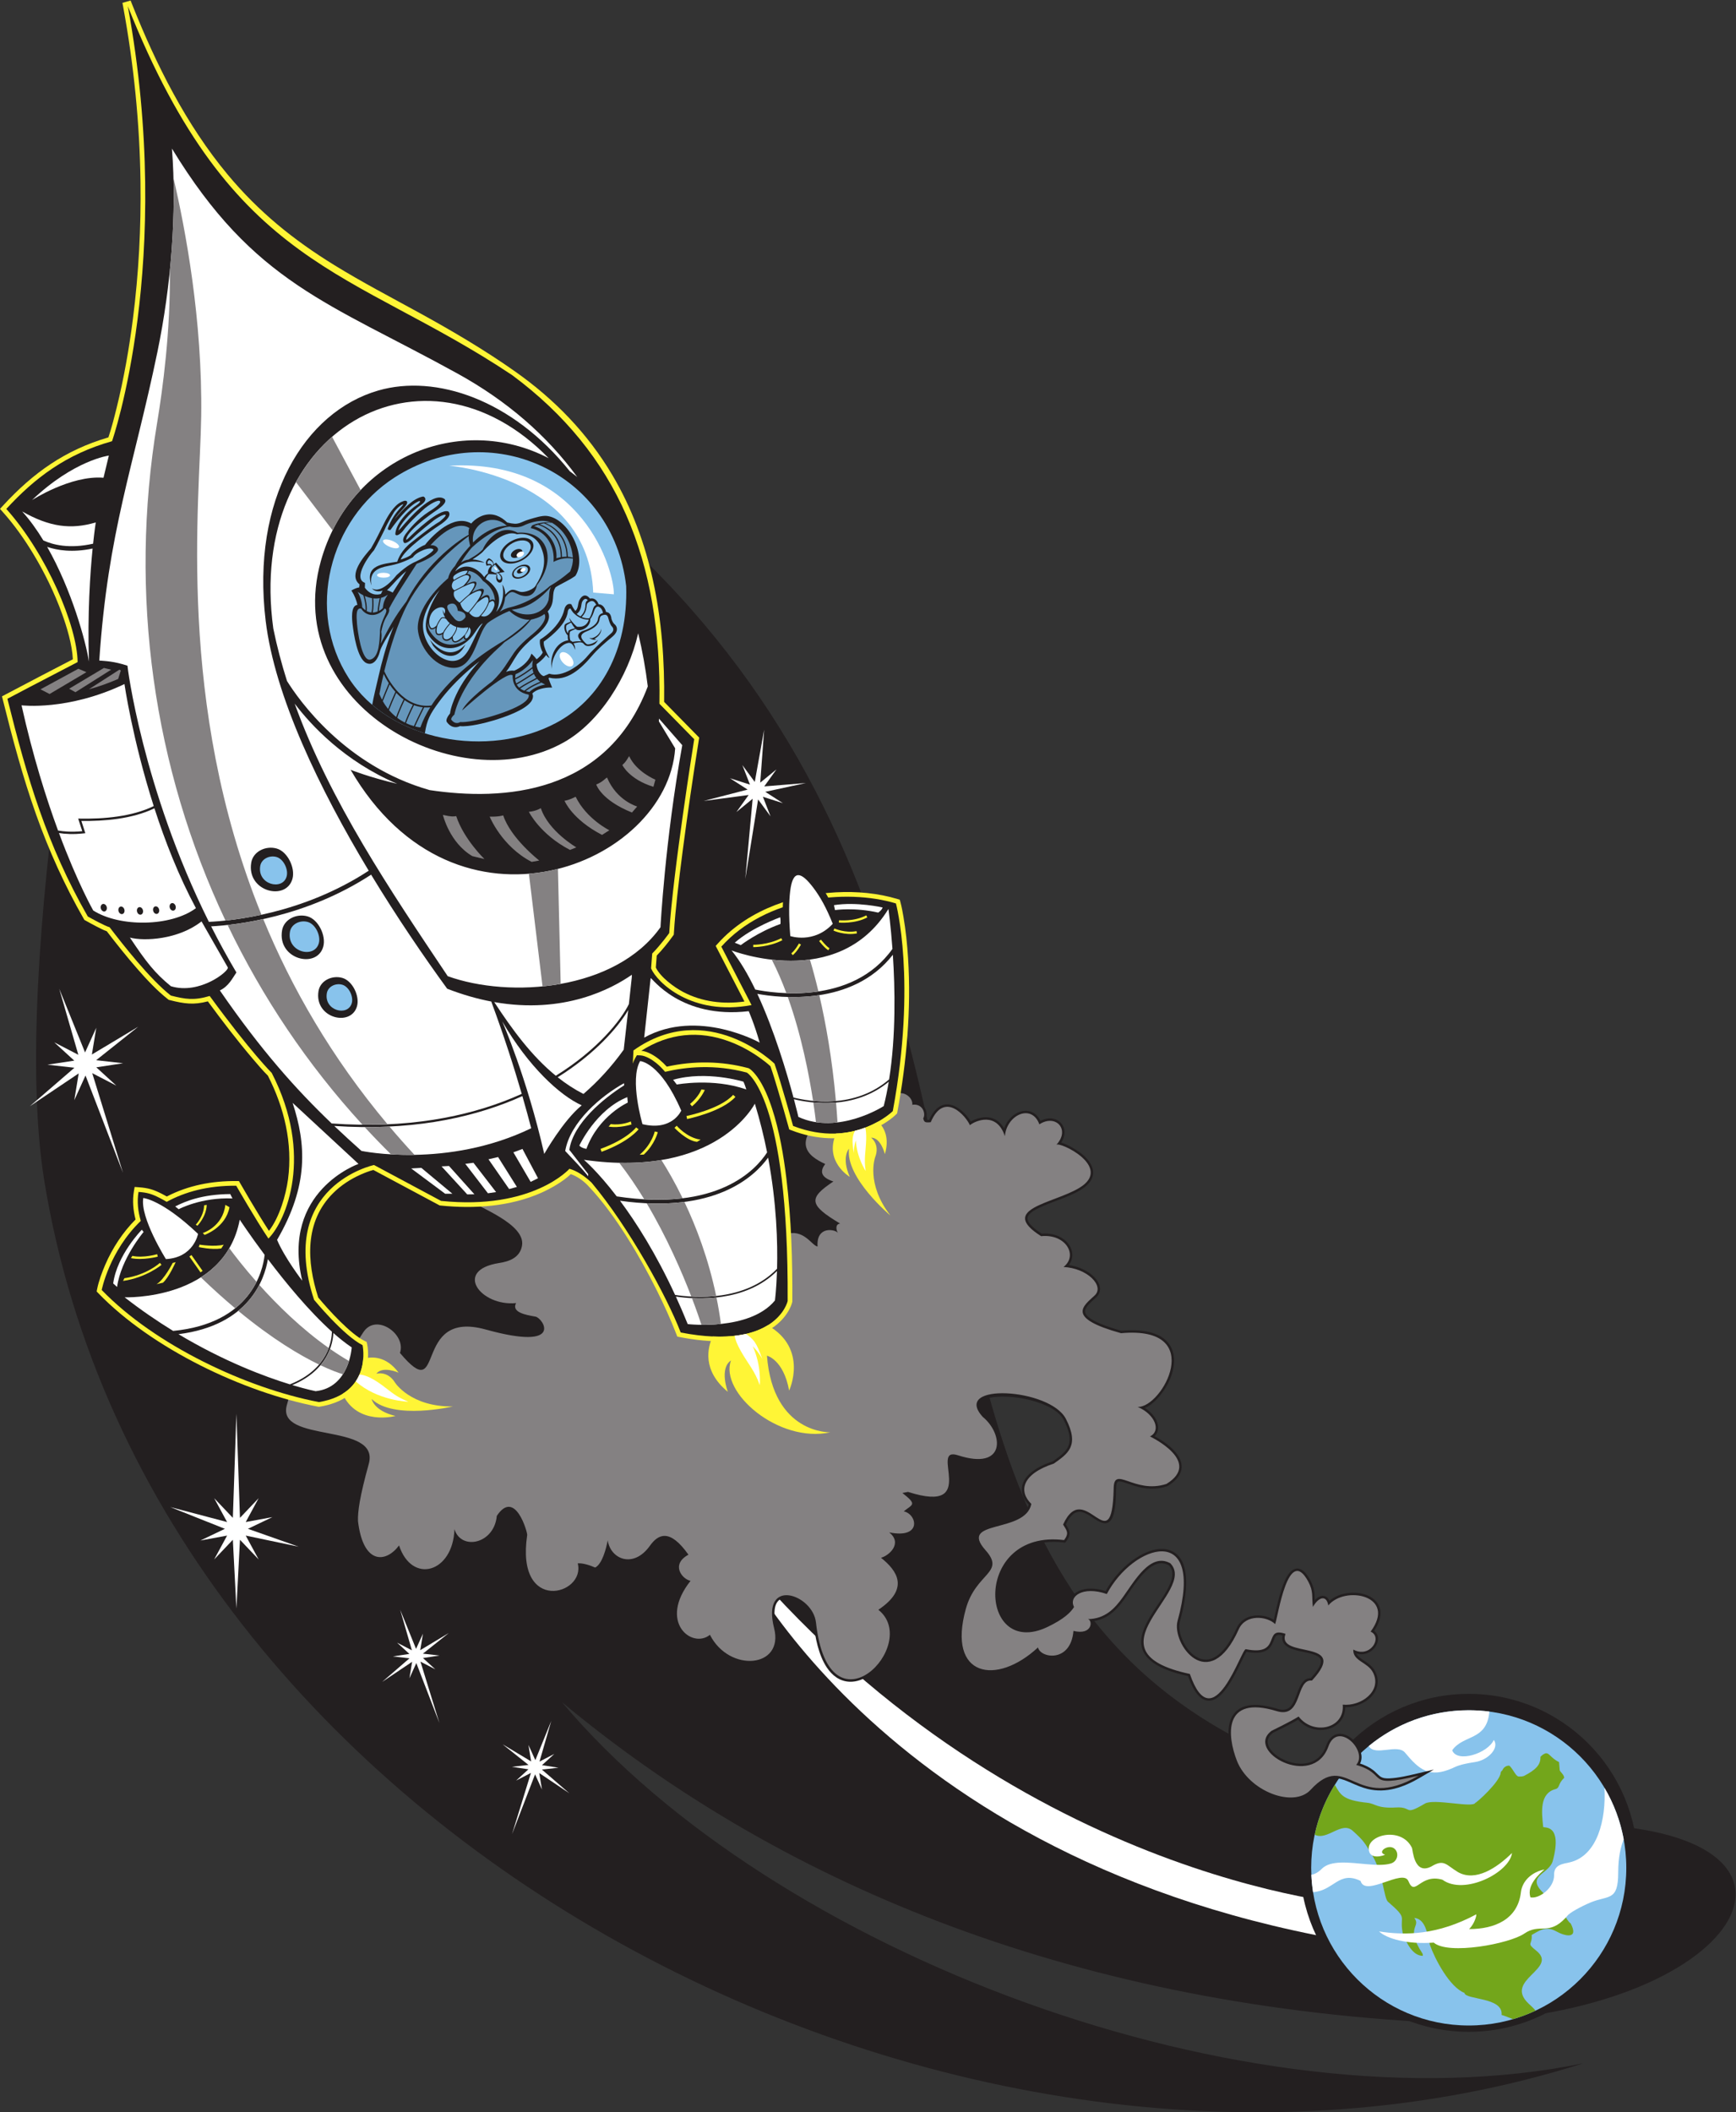 <?xml version="1.0" encoding="UTF-8" standalone="no"?>
<svg
   xmlns:dc="http://purl.org/dc/elements/1.1/"
   xmlns:cc="http://creativecommons.org/ns#"
   xmlns:rdf="http://www.w3.org/1999/02/22-rdf-syntax-ns#"
   xmlns:svg="http://www.w3.org/2000/svg"
   xmlns="http://www.w3.org/2000/svg"
   viewBox="0 0 749.053 910.973"
   height="910.973"
   width="749.053"
   xml:space="preserve"
   id="svg2"
   version="1.1"><rect x="0" y="0" width="749.053" height="910.973" fill="#333333" stroke="none"/><defs
     id="defs6" /><g
     transform="matrix(1.333,0,0,-1.333,0,910.973)"
     id="g10"><g
       transform="scale(0.1)"
       id="g12"><path
         id="path14"
         style="fill:#231f20;fill-opacity:1;fill-rule:evenodd;stroke:none"
         d="M 4651.78,289.844 C 3442.45,350.891 2508.19,753.313 1818.97,1326.91 2502.18,514.258 4038.19,-63.992 5124.91,158.449 3111.85,-479.922 489.801,878.586 143.254,3014.48 30.566,3708.99 307.852,5150.08 414.418,5525.36 463.359,5673.54 524.82,5810.14 598.402,5932.04 4559,4381.37 1677.5,1150.27 5183.14,929.766 5979.34,879.699 5611.11,295.305 4651.78,289.844 v 0" /><path
         id="path16"
         style="fill:#ffffff;fill-opacity:1;fill-rule:evenodd;stroke:none"
         d="m 4392.77,670.254 c 0,0 -1130,80.012 -2020,1160.016 0,0 480,-1065.016 2110,-1295.016 0,0 -55,45 -90,135 v 0" /><path
         id="path18"
         style="fill:#231f20;fill-opacity:1;fill-rule:evenodd;stroke:none"
         d="m 4754.2,1353.76 c 301.93,0 546.72,-244.78 546.72,-546.717 0,-301.934 -244.79,-546.719 -546.72,-546.719 -301.93,0 -546.72,244.785 -546.72,546.719 0,301.937 244.79,546.717 546.72,546.717 v 0" /><path
         id="path20"
         style="fill:#88c3ec;fill-opacity:1;fill-rule:evenodd;stroke:none"
         d="m 4754.2,1300.79 c 281.66,0 510,-228.34 510,-509.997 0,-281.672 -228.34,-510 -510,-510 -281.66,0 -510,228.328 -510,510 0,281.657 228.34,509.997 510,509.997 v 0" /><path
         id="path22"
         style="fill:#73a61b;fill-opacity:1;fill-rule:evenodd;stroke:none"
         d="m 4320.68,1059.48 c 18.5,-31.54 24.43,-49.66 105.17,-58.07 27.17,-2.836 30.46,-18.969 93.29,-15.219 54.22,3.243 23.11,-28.711 93.36,12.61 29.3,17.239 155.9,-15.41 162.93,2.389 4.63,0.6 79.84,68.06 82.28,97.5 0.3,3.6 2.76,5.24 5.22,7.5 4.57,12.07 16.48,16.42 23.05,15 12.33,-11.13 20.36,-35 30.66,-35 5.43,0 10.86,0 16.5,2.07 37.86,19.56 54.24,36.1 53.07,61.54 3.52,4.08 7.87,7.64 13.76,10.49 14.25,6.4 17.78,-13.53 46.53,-27.22 l 2.28,-26.88 c 2.96,-6.46 14.21,-14.12 14.38,-24.34 -21.01,-19.18 -13.16,-32.26 -28.37,-36.3 -50.9,-13.51 -45.14,-72.706 -39.58,-122.288 0.54,-4.754 63.91,12.851 31.07,-109.785 -11.61,-43.387 -88.61,-47.715 -31.07,-103.426 27.29,-41.352 60.92,-21.789 69.79,-71.36 1.09,-6.054 14.36,-26.308 18.93,-27.285 27.73,-52.383 -17.91,-42.109 -46.86,-25.859 -35.45,19.902 -59.96,-1.836 -79.14,-11.856 2.66,-33.652 -18.49,-24.433 14.36,-50.429 74.72,-59.129 -106.86,-93.992 -24.15,-171.856 9.24,-8.691 16.76,-15.136 22.29,-22.597 -23.45,-10.996 -47.86,-20.254 -73.09,-27.625 l -1.48,0.652 c -4.36,1.894 -31.58,12.48 -35.43,13.144 6.18,58.458 -118.03,48.243 -120,71.211 -48.21,18.711 -95.62,109.434 -111.65,154.571 -7.09,19.98 -9.16,84.66 -50.85,87.929 23.18,-29.277 -30.26,-28.359 25.43,-113.359 2.06,-3.144 2.39,-5.625 2.07,-9.141 -32.87,0 -52.61,41.77 -64.57,71.504 l -1.07,5.996 c -9.65,53.997 18.71,40.645 -47.08,97.5 -13.16,11.379 -15.73,90.696 -49.78,148.145 -25.49,43 -28.29,48.879 -64.37,81.426 -36.11,32.597 -82.51,-33.34 -123.02,-12.703 12.44,58.093 34.76,112.511 65.14,161.421 v 0" /><path
         id="path24"
         style="fill:#ffffff;fill-opacity:1;fill-rule:evenodd;stroke:none"
         d="m 4430.49,1184.89 c 20.07,-34.56 92.67,8.74 117.67,-21.49 45.12,-54.57 79.14,-83.35 154.04,-49.73 11.13,5 22.1,11.94 72.32,19.44 43.48,6.49 79.5,46.17 60.82,71.66 -19.14,-43.52 -118.84,-75.6 -134.71,-33.55 37.12,52.12 112.01,29.5 120.39,125.22 -21.88,2.85 -44.17,4.35 -66.82,4.35 -122.91,0 -235.65,-43.49 -323.71,-115.9 v 0" /><path
         id="path26"
         style="fill:#ffffff;fill-opacity:1;fill-rule:evenodd;stroke:none"
         d="m 4278.56,787.754 c 29.06,28.918 89.19,19.863 144.43,14.98 29.46,-2.605 57.55,-4.023 78.78,2.129 24.48,7.09 27.91,38.664 8.96,50.11 -19.87,12 -54.2,-14.133 -27.5,-21.262 -0.48,-2.129 -52.71,-20.598 -52.71,19.621 0,46.004 106.61,70.711 139.89,2.168 2.73,-5.605 6.2,-88.918 62.18,-60.527 42.42,25.703 47.64,5.457 87.23,-18.164 56.31,-31.504 124.93,13.32 174.45,62.129 -8.35,-63.829 -154.93,-138.059 -225.32,-86.465 -73.29,21.015 -88.15,-57.512 -110.07,-4.571 -17.5,42.235 -139.83,-53.195 -154.79,0.633 -70.02,34.348 -86.51,-31.738 -153.86,-36.336 -2.85,18.438 -4.69,37.196 -5.51,56.231 10.79,1.812 22.13,7.656 33.84,19.324 v 0" /><path
         id="path28"
         style="fill:#ffffff;fill-opacity:1;fill-rule:evenodd;stroke:none"
         d="m 5255.86,883.059 c -9.32,-23.735 -17.84,-55.762 -17.84,-107.446 0,-94.761 -31.64,-72.136 -91.16,-97.468 -29.13,-12.391 -68.23,-33.348 -73.84,-43.172 l -5.22,-5.649 c -54.41,-58.883 -83.5,-16.453 -133.49,-51.004 -48.16,-33.269 -246.27,-70.273 -293.36,-29.355 -85.14,-6.406 -151.82,12.473 -177.07,36.223 87.45,-13.75 190.55,-11.301 314.78,55.222 0.94,-4.211 -5.03,-29.246 -23.14,-47.722 81.99,0 157.18,31.082 167.5,118.777 4.62,39.238 37.68,66.406 76.25,74.16 -15.27,-13.406 -58.45,-50.281 -45.39,-90.215 28.55,-5.906 77.7,31.192 76.64,72.492 -0.88,33.907 29.34,35.797 49.98,40.586 90.67,21.043 118.68,138.731 112.9,241.622 30,-50.704 51.48,-107.044 62.46,-167.051 v 0" /><path
         id="path30"
         style="fill:#231f20;fill-opacity:1;fill-rule:evenodd;stroke:none"
         d="m 2806.07,3322.54 c 11.27,6.96 28.14,8.49 39.72,7.01 19.84,-2.52 35.64,-13.06 44.01,-30.25 15.6,7.78 33.2,8.63 49.03,-0.89 10.53,-6.33 19.9,-17.8 21.89,-30.34 13.6,-0.41 25.76,-6.59 33.07,-19.17 5.68,-9.77 7.83,-23.53 3.07,-34.19 0.46,-1.51 1,-3.06 1.41,-3.52 0.78,-0.87 5.44,-0.71 9.11,-0.44 11.49,25.17 30.73,51.73 61.38,50.2 28.23,-1.42 59.08,-29.86 73.69,-55.52 14.53,8.89 34.44,14.25 49.96,13.93 27.05,-0.54 45.66,-15.1 57.73,-35.93 4.92,13.93 13,26.68 23.88,36.88 14.49,13.58 34.66,22.74 54.8,19.28 18.56,-3.17 31.38,-15.88 39.25,-31.86 53.53,27.54 99.29,-21.33 66.92,-70.46 21.65,-5.98 51.18,-24.73 60.22,-31.45 50.17,-37.36 63.61,-84.9 2.75,-121.74 -20.27,-12.26 -43.35,-21.56 -65.41,-30.1 -23.96,-9.27 -49.37,-17.96 -72.34,-29.4 -10.82,-5.39 -31.17,-16.37 -33.89,-29.47 -3.98,-19.08 30.69,-42.79 45.67,-52.41 24.71,2 50.58,-2.88 70.83,-17.77 16.57,-12.16 28.52,-30.86 28.24,-51.9 -0.15,-12.02 -4.3,-22.82 -11.18,-31.92 24.76,-3.71 49.4,-12.91 69.27,-27.69 16.92,-12.58 35.49,-33.92 31.01,-56.73 -1.53,-7.76 -5.61,-14.39 -11.38,-19.73 -3.13,-2.89 -6.29,-5.73 -9.44,-8.59 -8.85,-8.05 -26.11,-23.14 -27,-35.87 -2.15,-30.72 94.29,-57.51 117.09,-63.82 56.99,4.95 141.22,1.33 165.09,-62.34 12.91,-34.45 2.92,-74.82 -12.86,-106.59 -13.19,-26.55 -42.77,-67.51 -75.66,-80.99 12.26,-7.87 23.28,-17.84 31.32,-29.74 9.49,-14.02 15.52,-32.39 8.79,-48.84 -2.03,-4.97 -5.02,-9.2 -8.72,-12.74 18.78,-10.58 35.68,-21.01 52.6,-36.24 48.44,-43.6 48.34,-88.98 -10.19,-124.99 l -0.78,-0.49 -0.89,-0.29 c -36.74,-12.04 -70.83,-9.54 -107.22,1.65 -11.78,3.62 -23.34,8.23 -35.11,11.65 -4.02,1.17 -13.09,3.69 -17.08,1.52 -5.47,-2.97 -5.91,-18.29 -5.97,-23.36 -0.31,-24.94 -1.1,-55.95 -7.47,-80.19 -3.24,-12.34 -9.26,-27.25 -23.09,-30.53 -17.58,-4.16 -41.04,15.59 -55.45,24.41 -9.28,5.66 -20.67,11.69 -31.75,12.05 -21.92,0.69 -36.28,-22.71 -44.83,-40.62 12.59,-21.01 18.87,-31.16 0.62,-55.47 l -2.74,-3.67 -4.56,0.56 c -83.34,10.21 -163.64,-16.45 -199.16,-97.49 -22.43,-51.17 -22.53,-128.75 24.55,-166.86 34.98,-28.31 80.93,-19.63 118.51,-1.67 26.53,12.69 62.64,32.5 80.23,58.06 -2.67,6.59 -3.61,13.71 -2.22,20.82 3.69,18.98 21.45,30.19 38.89,34.82 23.9,6.35 50.93,2.61 74.56,-4.74 23.66,42.65 59.31,82.32 100.27,108.49 31.67,20.25 77.32,38.37 114.04,20.97 72.96,-34.55 42.14,-170.63 26.19,-228.16 -6.63,-23.9 4.4,-55.69 16.7,-76.11 11.98,-19.89 30.96,-39.76 54.3,-45.32 54.54,-12.99 94.42,60.04 112.13,99.59 7.78,17.35 21.16,29.95 38.95,36.61 24.84,9.32 58.99,5.94 81.91,-9.4 1.78,7.34 3.24,15.44 4.61,21.53 4.19,18.76 8.54,37.49 13.76,56 6.84,24.29 24,84.66 54.23,88.58 21.33,2.76 37.08,-22.24 45.62,-38.11 14.43,-26.79 13.39,-42.02 14.35,-64.11 8.54,9.18 19.43,16.23 31.1,13.3 8.04,-2.03 13.17,-8.12 16.4,-15.28 16.32,14.16 37.87,22.14 59.09,24.93 33.31,4.37 77.17,-3.49 96.9,-33.66 18.79,-28.72 6.09,-62.54 -11.36,-88.67 33.58,-25.37 -4.34,-88.92 -57.53,-73.23 0.51,-1.12 1.1,-2.24 1.8,-3.34 5.73,-9.03 18.14,-16.34 26.92,-22.24 13.16,-8.85 25.08,-18.13 32.35,-32.67 8.37,-16.75 10.68,-34.91 4.73,-52.84 -13.24,-39.95 -60.66,-63.33 -101.72,-62.8 -0.19,-20.2 -7.42,-38.97 -22.9,-53.03 -17.95,-16.31 -43.25,-22.63 -67.03,-20.04 -24.52,2.67 -46.7,14.38 -62.85,32.69 -26.11,-15.9 -54.1,-28.46 -81.26,-42.38 -9.06,-6.81 -16.6,-15.94 -17.02,-27.75 -1.96,-55.71 150.32,-122.52 188.71,-14.48 6.62,18.64 18.97,36.08 39.99,38.73 22.35,2.83 44.15,-12.55 57.36,-29.27 14.63,-18.5 23.84,-45.19 12.88,-66.63 15.02,-4.97 29.72,-11.58 42.26,-21.17 8.15,-6.24 14.52,-14.14 22.24,-20.04 8.86,-6.76 19.77,-7.18 30.52,-6.76 29.07,1.14 64.08,9.66 92.34,16.31 l 51.37,12.08 -45.55,-26.63 c -52,-30.39 -108.52,-50.86 -168.87,-35.97 -18.99,4.68 -36.12,12.23 -53.93,20.02 -13.77,6.03 -28.79,12.58 -43.84,14.26 -33.14,3.71 -59.9,-19.71 -80.86,-42.47 -3.78,-4.1 -8,-7.77 -12.57,-10.97 -26.41,-18.5 -61.38,-19.22 -91.84,-12.58 -35.33,7.72 -69.81,26.1 -96.85,49.97 -21.82,19.29 -39.98,43.16 -50.59,70.42 -5.96,15.32 -10.87,31.23 -14.36,47.29 -7.28,33.44 -10.25,76.9 11.14,106.03 31.77,43.24 98.2,30.74 141.72,17.46 12.68,-3.87 26.56,-5.29 37.77,3.09 29.32,21.93 26.55,96.9 70.73,96.23 12.27,13.41 39.91,45.58 30.67,62.15 -7.5,13.48 -40.62,19.34 -54.52,22.32 -20.33,4.35 -54.28,10.21 -65.24,30.05 -4.09,7.41 -4.53,15.41 -2.9,23.26 -7.09,1.9 -15.79,3.09 -20.44,-1.21 -3.48,-3.23 -5.87,-9.79 -7.56,-14.14 -3.09,-7.98 -6.1,-15.52 -11.53,-22.29 -17.98,-22.46 -51.38,-19.98 -77.09,-15.16 -4.28,-6.17 -12.09,-23.11 -14.3,-27.68 -9.16,-18.94 -18.31,-37.83 -28.63,-56.17 -14.74,-26.17 -43.47,-73.5 -77.53,-74.49 -36.47,-1.06 -58.13,50.08 -68.72,79.86 -53.27,11.66 -141.79,36.53 -150.92,99.64 -6.07,41.94 25,88.94 47.09,122.38 18.1,27.38 59.93,82.97 52.22,117.28 -1.68,7.49 -5.43,13.81 -10.66,19.32 -9.57,5.03 -19.68,7.4 -30.52,5.86 -44.66,-6.35 -87.44,-80.49 -112.41,-115.04 -27.51,-38.05 -56.97,-66.19 -103.08,-72.05 5.27,-18.98 -9.36,-48.22 -55.67,-40.78 -5.22,-36.41 -24.04,-70.48 -63.55,-77.34 -19.63,-3.41 -48.79,2.33 -60.91,20.18 -30.72,-26.92 -67.5,-50.47 -106.61,-61.77 -32.47,-9.4 -69.37,-10.76 -98.96,7.89 -62.23,39.22 -49.35,134.38 -32.84,193.88 10.01,36.07 26.35,64.09 50.64,92.16 10,11.55 31.72,32.3 34.72,47.26 3.15,15.65 -10.52,32.54 -20.09,43.31 -12.37,13.91 -29.66,36.32 -21.16,56.14 18.74,43.66 148.12,29.79 166.91,96.12 -12.14,12.76 -21.22,28.61 -22.06,46.56 -2.37,50.97 59.45,80.2 99.86,93.57 16.36,11.52 36.94,25.23 47.17,42.57 16.91,28.66 2.22,64.76 -11.56,91.49 -19.93,38.7 -83.91,59.44 -123.47,67.62 -32.15,6.66 -68.9,10.08 -101.62,6.43 -13.41,-1.49 -45.22,-6.78 -50.63,-21.97 -4.42,-12.41 11.37,-29.04 19.23,-36.5 17.66,-16.75 32.66,-38.6 40.64,-61.67 6.76,-19.56 9.28,-43.06 -1.66,-61.66 -24.24,-41.21 -91.12,-25.8 -127.14,-14.13 -4.3,1.39 -15.79,4.74 -19.77,0.89 -7.08,-6.87 -0.35,-46.76 0.5,-56.6 1.57,-18.2 1.88,-39.55 -8.23,-55.54 -24.53,-38.8 -94.64,-19.69 -130.73,-8.29 10.88,-9.23 22.04,-21.15 19.84,-31.92 -1.52,-7.4 -10.27,-14.4 -18.53,-20.35 16.81,-9.92 28.48,-29.6 24.51,-49.11 -2.87,-14.08 -13.28,-23.44 -26.41,-28.21 -12.38,-4.49 -26.91,-5.03 -40.92,-3.78 5.07,-8.48 7.49,-18.19 5.53,-28.9 -3.33,-18.27 -19.66,-35.56 -37.22,-44.65 20.76,-18.12 40.89,-41.17 45.75,-68.13 7.57,-42.05 -24.93,-75.49 -56.77,-98.42 14.71,-14.08 24.85,-31.51 29.38,-51.84 7.98,-35.79 -2.75,-74.12 -21.23,-104.97 -23.14,-38.63 -66.42,-77.05 -114.2,-75.28 -31.86,1.18 -56.23,20.21 -73.46,45.87 -26.9,40.1 -38.02,97.36 -43.11,144.52 -0.7,6.51 -2.29,12.89 -4.63,19 -3.05,8.01 -7.35,15.53 -12.49,22.38 -11.23,14.96 -27.25,27.66 -44.62,34.71 -13.28,5.39 -30.23,8.44 -43.63,1.78 -30.31,-15.08 -20.96,-68.18 -14.57,-93.48 8.19,-32.41 5.56,-67.18 -19.91,-91.31 -27.02,-25.61 -68.39,-28.5 -102.77,-19.01 -40.97,11.31 -74.59,39.29 -95.56,75.76 -8.41,-5.03 -17.81,-8.07 -27.75,-8.86 -35.71,-2.86 -66.85,22.6 -78.45,55.17 -16.77,47.08 5.22,97.63 33.37,136.05 -9.06,4.48 -17.18,11.72 -22.75,19.51 -19.88,27.73 -7.92,54.31 17.35,71.25 -16.64,22.54 -46.9,57.88 -75.22,49.18 -13.11,-4.03 -23.85,-16.35 -31.56,-27.14 -24.49,-34.26 -65.34,-60.56 -107.52,-40.44 -14.98,7.15 -26.57,19 -34.15,33.18 -7.22,-26.27 -19.44,-56.14 -38.45,-65.78 l -3.39,-1.72 -3.47,1.59 c -10.66,4.84 -29.35,11.42 -43.59,12.8 1.57,-13.4 -0.59,-26.81 -6.54,-39.23 -19.54,-40.72 -72.86,-60.42 -114.62,-44.01 -26.02,10.22 -43.18,31.93 -52.9,57.56 -14.67,38.67 -12.94,85.91 -6.96,126.18 -0.79,11.29 -12.28,39.01 -17.3,48.82 -19.04,37.23 -39.52,47.56 -65.51,9.51 -3.3,-30.43 -17.8,-58.4 -43.81,-75.45 -21.31,-13.97 -49.22,-19.04 -73.08,-8.56 -9.02,3.97 -16.52,9.75 -22.46,16.89 -4.19,-26.58 -13.69,-52.55 -30.51,-73.56 -17.23,-21.52 -41.92,-36.86 -70.09,-36.98 -42.71,-0.17 -71.46,32.74 -86.83,69.25 -16.98,-18.19 -40.48,-32.48 -65.74,-30.07 -55.12,5.28 -69.23,80.58 -72.42,124.09 -1.57,21.35 1.78,44.53 5.6,65.48 7.45,40.77 18.5,81.88 29.57,121.79 3.6,12.99 4.31,26.56 -2.46,38.66 -18.27,32.67 -89.56,44.27 -123.18,50.87 -39.1,7.67 -116.273,18.71 -136.656,57.55 -7.168,13.65 -6.976,28.57 -2.929,43.15 6.832,24.62 13.664,49.25 20.496,73.88 l 2.117,7.63 7.633,-2.12 c 18.414,-5.11 50.059,-11.65 63.969,6.43 8.44,10.98 9.34,28.76 9.17,42.07 -0.19,14.77 -5.05,49.12 1.61,61.21 l 2.56,4.66 5.28,-0.6 c 21.22,-2.44 40.67,-6.88 60.65,-14.33 5.29,-1.98 18.66,-7.98 24.16,-7.23 5.64,0.76 12.13,9.09 15.32,13.18 12.62,16.26 24.23,35.55 35.36,52.93 45.16,70.49 152.6,-0.94 134.32,-69.08 12.31,-14.55 46.87,-54.1 62.66,-48.03 8.66,3.33 15.92,21.54 19.19,29.43 8.11,19.5 15.17,38.66 26.63,56.62 37.98,59.54 99.66,61.01 162.38,43.61 41.24,-11.44 100.89,-26.52 144.06,-23.63 10.29,0.69 32.5,3.38 34.89,16.61 1.05,5.82 -1.63,12.48 -4.57,17.38 -2.72,4.55 -11.13,14.92 -16.67,15.87 -7.27,1.24 -14.52,2.52 -21.72,4.1 -16.38,3.59 -42.78,10.48 -49.35,28.04 -1.36,3.61 -1.74,7.25 -1.38,10.84 -30.84,-0.84 -62.59,7.02 -88.61,23.45 -21.37,13.5 -44,37.05 -41.61,64.4 3.42,39.12 53.58,53.35 85.35,58.31 30.14,4.7 61.12,15.16 67.19,49.4 11.06,62.55 -135.53,115.75 -175.97,143.64 l -3.17,2.19 -0.24,3.84 c -1.24,19.7 1.2,40.96 16.48,55.09 16.39,15.16 43.16,17.4 64.41,18.38 29.98,1.4 59.36,0.68 89.34,4.02 87.95,9.8 148.69,50.28 196.07,125.28 2.55,4.04 5.64,7.64 9.26,10.75 28.05,24.12 83.92,12.07 116.38,4.71 56.61,-12.83 111.72,-30.43 168.89,-41.72 41.82,-8.26 86.04,-13.79 128.66,-9.95 24.62,2.22 48.37,-2.25 68.17,-17.69 35.53,-27.7 48.71,-83.87 58.53,-125.69 8.57,-36.47 20.54,-104.6 53.38,-126.93 19.83,-13.48 44.62,-9.93 66.13,-2.9 27.9,9.11 52.39,5.06 75.86,-12.2 7.77,-5.71 14.48,-12.2 21.61,-18.61 0.7,-0.64 1.7,-1.54 2.85,-2.52 1.62,21.1 10.88,40.26 34.08,46.04 7.14,1.77 17.6,1.94 27.05,-0.23 -0.2,5.6 0.99,10.95 4.05,15.07 -17.38,10.57 -35.62,22.43 -50.08,35.55 -11.04,10.02 -22.19,23.09 -22.02,38.87 0.25,23.3 27.78,45.03 49.04,59.69 -24.63,11.78 -36,29.58 -21.18,55.21 -21.7,10.72 -44.97,25.66 -54.71,47.75 -22.49,51.02 41.37,107.19 75.97,134.98 4.84,6.41 9.69,12.82 14.53,19.23 -5.07,10.11 -6.71,21.31 -4.25,32.63 5.01,23.17 25.52,40.88 48.05,46.32 26.28,6.35 50.04,-3.91 67.01,-23.23 v 0" /><path
         id="path32"
         style="fill:#848182;fill-opacity:1;fill-rule:evenodd;stroke:none"
         d="m 2804.96,3311.25 c 11.58,14.8 67.68,20.9 80.85,-23.52 37.39,26.04 70.75,-6.31 67.08,-28.03 34.34,4.98 44.65,-29.69 35.49,-44.1 2.95,-10.29 3.5,-14.9 24.37,-12.29 43.9,103.11 114.59,18.57 126.78,-9.7 16.04,13.71 86.82,45.78 113.18,-35.76 5.61,69.18 86.7,106.72 111.61,38.53 53.67,35.1 101.31,-18.04 54.44,-66.67 7.33,13.77 187.22,-70.98 75.1,-138.85 -85.04,-51.47 -264.16,-67.36 -123.84,-156.31 80.54,8.25 120.23,-62.74 72.54,-99.67 77.57,-3.75 133.48,-61.89 100.84,-92.11 -37.97,-35.14 -93.46,-72.52 85.29,-122.11 280.54,25.31 132.56,-243.37 53.7,-238.36 56.76,-24.16 76.85,-77.89 40.03,-95.58 2.26,-1.55 170.67,-81.51 53.23,-153.76 -104.4,-34.22 -170.66,63.5 -170.81,-15.96 -5.63,-242.67 -93.42,38.74 -163.64,-115.45 11.32,-19.05 20.68,-27.04 3.25,-50.26 -297.55,36.46 -278.27,-388.4 -53.66,-281.02 52.8,25.24 75.21,47.07 85.85,64.57 -18.21,33.77 27.83,69.06 106.03,41.94 84.67,161.16 318.64,235.99 229.03,-86.99 -20.2,-72.8 101.08,-243.53 198,-27.19 22.66,50.56 92.14,42.69 117.84,16.81 9.52,25.02 42.41,257.88 107.04,137.88 17.95,-33.33 10.69,-47.24 15.17,-82.31 18.58,32.69 43.8,39.78 49.91,4.81 53.49,65.67 223.45,32.7 136.96,-84.72 40.26,-17.75 -1.39,-87.62 -56.13,-58.03 -1.82,-37.78 46.89,-40.26 63.99,-74.51 29.88,-59.76 -38.91,-109.84 -98.16,-103.71 7.14,-78.18 -95.64,-100.25 -142.81,-38.37 -26.62,-16.97 -86.8,-45.76 -87.18,-46.04 -89.08,-65.53 132.84,-190.11 183.36,-51.62 29.9,86.47 130.65,-14.49 90.13,-58.91 106.31,-30.31 24.44,-76.7 201.82,-34.98 -207.82,-121.478 -228.53,85.55 -349.33,-45.64 -55.2,-59.928 -200.08,-4.69 -238.64,94.35 -31.37,80.59 -45.26,213.43 128.81,160.33 85,-25.92 60.43,104.9 114.08,98.75 127.58,137.48 -116.33,68.34 -85.51,151.17 -75.11,26.1 -9.03,-73.47 -128.43,-49.58 -14.28,2.86 -106.14,-296.91 -181.12,-80.14 -345.48,73.89 27.5,266.37 -63.44,358.23 -64.66,35.38 -115.36,-57.27 -154.18,-110.95 -26.65,-36.87 -57.4,-68.77 -112.06,-69.86 15.68,-4.43 14.49,-52.94 -47.16,-38.16 -8.81,-104.55 -107.66,-88.3 -114.71,-53.38 -134.58,-124.9 -294.96,-96.38 -233.64,124.65 32.8,118.19 129.69,115.76 63.55,190.11 -89.37,100.52 128.5,51.95 148.57,149.43 -41.76,40.38 -31.5,96.52 72.68,130.54 45.31,32.06 84.16,57.12 39.05,144.84 -51.36,99.52 -371.76,118.53 -268.99,6.21 67.94,-55.92 74.74,-174.41 -80.27,-124.17 -97.64,31.64 74.55,-194.13 -161.79,-118.42 -6.05,-1.18 -12.11,-2.37 -18.17,-3.56 49.63,-38.63 32.46,-36.39 4.43,-59.41 43.57,-9.1 59.9,-89.83 -47.18,-67.99 44.52,-35.43 -0.57,-75.47 -26.48,-82.16 51.92,-41.53 93.86,-99.68 -8.57,-168.3 140.34,-111.65 -159.82,-420.91 -201.87,-41.56 -9.62,91.86 -177.91,149.49 -135.5,-18.4 32.52,-128.73 -145.25,-144.22 -207.82,-21.04 -57.54,-46.86 -168.65,41.08 -62.69,174.62 -27.48,5.39 -65.01,53.05 -6.84,84.59 -60.99,86.31 -98.15,66.08 -124.67,28.98 -53.8,-75.28 -127.8,-43.41 -136.66,17.73 -4.84,-27.1 -17.87,-76.79 -40.59,-88.31 -15.08,6.87 -40.89,15.23 -56.4,13.56 26.33,-102.63 -201.97,-165.1 -163.58,91.92 1.12,7.52 -38.92,151.35 -98.41,61.71 -8.37,-91.37 -115.77,-112.99 -137.06,-43.04 -4.78,-141.14 -137.61,-178.98 -179.38,-52.63 -42.63,-57.18 -116.25,-62.95 -132.92,79.1 -0.89,30.2 5.25,77.66 34.91,184.57 37.92,136.66 -300.004,64.89 -265.222,190.23 6.832,24.62 13.664,49.25 20.492,73.88 120.5,-33.44 70.35,89.08 83.8,113.53 104.16,-11.93 72.52,-61.97 143.07,48.15 41.09,64.13 140.02,-6.09 118.81,-66.6 150.3,-178.79 35.77,142.88 277.58,75.79 257.7,-71.5 185.54,37.49 161.16,41.66 -31.96,5.46 -78.54,14.2 -62.85,43.8 -113.69,-11.41 -205.03,106.27 -54.58,129.72 30.7,4.78 66.75,16.18 73.77,55.84 12.34,69.78 -139.23,123.92 -179.28,151.55 -9.02,143.95 219.26,-32.8 365.1,198.04 44.06,69.74 251.02,-54.86 417.2,-39.87 172.86,15.6 69.34,-331.23 247.95,-272.85 61.59,20.12 86.4,-36.46 105.75,-39.41 -4.6,67.99 57.6,55.94 65.9,43.92 -6.71,11.51 -8.37,28.68 7.1,30.37 -102.17,60.91 -102.86,82.04 -21.91,136.11 -44.56,14.89 -42.02,35.61 -26.41,56.64 -57.42,26.43 -113.86,70.48 15.37,173.93 6.08,8.06 12.17,16.12 18.25,24.16 -31.6,49.89 52.87,110.16 100.25,45.07 v 0" /><path
         id="path34"
         style="fill:#fff536;fill-opacity:1;fill-rule:evenodd;stroke:none"
         d="m 2149.75,4563.13 113.52,-115.56 -1.22,-7.54 c -19.08,-119.14 -36.53,-238.98 -52.21,-358.61 -6.32,-48.21 -12.3,-96.48 -17.57,-144.82 -4.43,-40.63 -8.5,-81.51 -10.97,-122.3 l -0.26,-4.32 -2.51,-3.53 c -15.58,-21.9 -33.92,-44.48 -52.71,-64.02 l -2.97,-38.8 c 15.48,-31.61 59.38,-63.77 88.59,-79.09 61.54,-32.27 130.38,-40.13 198.29,-30.79 l -93.07,179.88 6.97,7.78 c 25.89,28.88 55.7,53.9 88.19,75.04 30.47,19.83 63.14,36.16 97.03,49.26 119.74,46.31 271.97,57.11 395.6,19.8 l 8.03,-2.43 2.2,-8.1 c 4.1,-15.18 7.06,-31.75 9.71,-47.21 7.54,-44.18 12.18,-89.18 14.97,-133.89 10.34,-165.22 -4.48,-334.99 -34.63,-497.46 l -0.85,-4.63 -3.33,-3.32 c -23.13,-23.07 -62.49,-44.55 -92.37,-56.06 -80.99,-31.19 -166.11,-26.34 -246.48,4.68 l -7.09,2.75 -2.03,7.33 c -10.71,38.7 -21.8,77.37 -33.23,115.87 -8.06,27.1 -16.23,54.47 -25.43,81.22 -10.38,9.72 -22.95,19.21 -34.26,27.26 -30.01,21.39 -63.06,39.45 -97.57,52.42 -100.35,37.72 -197.55,26.86 -286.22,-29.56 20.34,-1.86 43.24,-15.91 58.51,-28.45 8.55,-7.02 16.5,-14.75 23.93,-22.94 86.72,19.18 176.92,18.42 262.95,-4.55 l 1.85,-0.49 1.66,-0.94 c 9.3,-5.22 19.95,-18.23 26.02,-26.61 21.5,-29.72 37.01,-68.3 48.37,-102.9 23.68,-72.08 37.09,-150.8 46.25,-225.94 15.96,-130.97 19.99,-265.27 19.3,-397.11 l -0.01,-1.64 -0.35,-1.59 c -2.09,-9.31 -7.47,-20.5 -12.19,-28.63 -12.53,-21.62 -30.36,-39.79 -50.88,-53.92 -83.29,-57.35 -206.89,-48.85 -300.77,-30.61 l -8.23,1.6 -3,7.82 c -18.42,47.98 -40.3,95.51 -63.19,141.5 -29.1,58.44 -60.96,115.91 -95.84,171.1 -37.01,58.56 -78.88,117.26 -126.61,167.59 -15.49,16.33 -34.7,29.97 -56.01,37.64 -24.95,-24.16 -65.95,-47.15 -94.8,-60.02 -101.21,-45.14 -217.7,-52.93 -326.72,-41.64 l -2.96,0.31 -214.6,114.78 c -13.48,-3.47 -28.23,-9.24 -40.37,-14.59 -33.24,-14.66 -64.47,-34.99 -90.23,-60.69 -92.391,-92.16 -85.423,-221.4 -47.88,-337.33 34.25,-41.25 104.72,-118.25 150.16,-140.53 l 6.54,-3.22 1.57,-7.11 c 5.93,-27.02 2.98,-63.23 -5.2,-89.18 -21.68,-68.71 -80.35,-102.11 -148.5,-113.24 l -2.65,-0.43 -2.63,0.51 c -242.196,46.35 -538.555,188.57 -711.032,366.98 l -5.476,5.68 1.511,7.73 c 4.95,25.31 15.832,54.69 25.985,78.16 23.519,54.35 56.515,105.02 98.406,147.03 -7.762,30.03 -10.547,60.9 -5.297,91.72 l 2.309,13.58 13.738,-1.04 c 30.34,-2.3 47,-7.24 74.144,-21.04 5.508,-2.8 10.93,-5.74 16.293,-8.82 69.61,36.18 146.575,50.64 224.856,49.96 l 8.672,-0.07 4.308,-7.53 c 20.172,-35.18 40.922,-70.19 62.094,-104.77 10.008,-16.35 20.156,-32.73 30.672,-48.82 34.367,44.41 54.832,116.05 61.703,166.98 15.645,115.99 -12.262,231.85 -65.113,335.11 -17.031,16.96 -33.695,36.65 -49.16,54.84 -50.762,59.68 -98.809,122.46 -145.215,185.64 -45.903,-12.08 -75.84,-7.98 -123.559,4.13 l -3.101,0.78 -2.512,1.97 c -35.504,27.84 -68.859,63.79 -98.586,97.68 -34.629,39.48 -67.332,80.64 -99.371,122.25 -11.063,3.79 -24.113,10.72 -33.633,15.62 -11.875,6.12 -23.672,12.5 -35.316,19.06 l -3.645,2.04 -2.066,3.63 C 209.188,3969.4 158.648,4081.12 116.953,4198.29 73.715,4319.79 40.438,4444.51 9.297,4569.56 l -2.859,11.49 10.473,5.53 c 72.793,38.46 145.77,76.64 218.914,114.43 -2.418,47.95 -19.176,103.52 -35.031,147.32 -24.078,66.5 -55.938,132.01 -92.41,192.57 -28.895,47.98 -61.828,94.71 -99.223,136.46 L 0,5187.58 l 9.297,10.11 c 98.125,106.65 201.371,180.23 341.609,221.23 10.379,31 18.899,64.41 26.653,95.79 23.398,94.76 40.461,191.78 52.796,288.57 18.692,146.6 26.477,294.87 24.415,442.63 -2.645,189.59 -21.622,378.91 -55.938,565.38 l -2.48,13.47 26.339,7.58 5.063,-12.73 c 77.301,-194.43 174.684,-388.93 309.273,-550.51 100.028,-120.08 212.036,-210.77 344.563,-292.47 90.44,-55.75 184.94,-104.92 278.02,-156.07 105.71,-58.11 208.45,-118.56 307.19,-188.07 128.2,-90.25 235.6,-200.95 315.64,-336.17 62.4,-105.41 104.69,-219.86 131,-339.31 28.42,-128.96 38.08,-262.01 36.31,-393.88 v 0" /><path
         id="path36"
         style="fill:#231f20;fill-opacity:1;fill-rule:evenodd;stroke:none"
         d="M 413.707,6814.02 C 753.754,5958.7 1138.89,5966.41 1658.1,5620.12 c 341.31,-253.38 483.95,-599.63 476.44,-1063.09 l 112.59,-114.61 c 0,0 -69.07,-431.24 -80.92,-627.21 0,0 -26.39,-37.11 -55.05,-66.16 l -3.68,-48.16 c 19.06,-44.56 131.02,-155.17 325.26,-118.7 l -97.85,189.12 c 142.91,159.41 401.55,189.11 565.19,139.72 0,0 67.91,-250.9 -10.2,-671.86 0,0 -124.76,-124.38 -322.73,-47.98 0,0 -38.62,139.64 -60.14,201.47 0,0 -217.44,212.5 -456.52,42.87 l -2.19,-42.55 c 2.06,6.07 4.57,11.84 7.61,17.16 l 5.57,9.75 11.22,-0.45 c 17.36,-0.7 39.28,-14.68 52.09,-25.2 9.95,-8.17 19.32,-17.65 28.11,-28 67.43,16.02 160.93,25.24 264.46,-2.41 0,0 135.69,-76.31 132.23,-739.3 0,0 -36.3,-161.82 -346.2,-101.63 -44.79,116.69 -167.75,340.82 -288.78,485.17 -23.82,22.22 -47.76,37.95 -71.36,44.49 0,0 -118.99,-134.58 -415.58,-103.87 l -217.04,116.09 c 0,0 -315.192,-67.26 -194.04,-436.07 0,0 96.45,-117 156.97,-146.69 0,0 34.19,-155.59 -141.36,-184.25 -233.817,44.75 -529.911,183.6 -702.997,362.65 0,0 24.551,125.6 126.488,223.53 -8.972,30.74 -12.679,62.32 -7.332,93.75 28.422,-2.16 42.094,-6.06 68.438,-19.45 7.644,-3.89 15.25,-8.13 22.789,-12.65 58.336,31.9 132.094,52.95 225.078,52.15 0,0 64.535,-112.56 104.231,-170.86 57.5,57.5 147.865,269.86 10.585,535.93 0,0 -66.371,65.24 -200.73,248.82 -50.68,-15.16 -79.078,-10.46 -125.836,1.39 -67.949,53.27 -154.851,164.6 -198.246,221.08 -14.434,3.67 -58.609,28.07 -70.574,34.8 -132.555,231.72 -195.875,446.33 -260.125,704.3 0,0 119.258,63 227.261,118.74 -1.23,116.37 -100.222,349.69 -230.804,495.5 92.234,100.25 193.871,177.39 342.234,219.11 0,0 203.137,581.02 51.047,1407.46 v 0" /><path
         id="path38"
         style="fill:#ffffff;fill-opacity:1;fill-rule:evenodd;stroke:none"
         d="m 556.582,6353.26 c 16.098,-206.55 -2.344,-441.93 -47.148,-658.46 -76.821,-371.25 -160.059,-578.73 -188.051,-997.83 21.336,-2.06 45.457,-1.86 91.191,-16.7 -0.801,1.41 47.598,-395.06 263.516,-828.78 74.871,3.31 302.695,25.13 517.43,165.44 -158.92,263.8 -304.235,564.25 -333.653,809.16 -47.058,391.62 125.821,675.79 365.123,744.61 184.94,53.19 433.07,-28.55 619.47,-261.51 8.14,-5.91 16.19,-12.15 24.16,-18.6 -98.64,135.04 -227.91,246.71 -387.53,334.73 -417.11,230.01 -658.606,291.75 -924.508,727.94 z M 1107.74,3670.28 c 33.28,-9.23 57.01,-58.86 47.92,-91.61 -19.04,-68.65 -139.37,-38.77 -124.64,49.04 5.62,33.52 43.43,51.81 76.72,42.57 z m -212.373,418.5 c 35.61,-9.88 60.996,-62.99 51.274,-98.03 -20.375,-73.45 -149.125,-41.48 -133.371,52.47 6.015,35.87 46.48,55.44 82.097,45.56 z m 99.731,-219.44 c 35.612,-9.88 61.002,-62.99 51.272,-98.03 -20.37,-73.45 -149.124,-41.49 -133.366,52.48 6.016,35.86 46.476,55.43 82.094,45.55 z M 683.43,3836.91 c 25.015,-49.48 52.191,-99.39 81.761,-149.2 -12.418,-18.1 -24.961,-44.68 -53.546,-58.12 133.675,-194.14 247.308,-320.78 361.835,-430.35 243.82,-17.63 436.68,21.5 584.16,82.28 10.64,4.38 21.03,8.86 31.19,13.45 -24.06,82.76 -56.72,185.69 -98.67,298.73 -44.87,8.56 -92.46,21.94 -142.66,41.46 -75.49,103.53 -162.52,230.98 -246.23,368.95 C 989.863,3866.17 765.867,3841.3 683.43,3836.91 Z m 1115.65,-483.34 c 135.31,83.87 211.15,179.88 236.56,231.83 3.2,28.84 6.45,58.58 9.34,85.87 l 0.36,9.13 c -64.51,-44.95 -219.39,-128.47 -445.5,-88.49 58.59,-89.63 121.25,-174.71 199.24,-238.34 z m -717.09,-162.44 c 29.13,-27.64 58.34,-54.27 87.99,-80.71 0,0 276.76,-58.47 549.5,73.33 -7.52,28.95 -17.01,64.02 -28.56,103.98 -9.92,-4.48 -20.06,-8.86 -30.43,-13.13 -146.62,-60.41 -337.68,-99.59 -578.5,-83.47 z m 806.57,103.51 c 45.96,39.62 89.94,86.86 130.33,143.22 0,0 6.87,59.1 14.59,128.18 -32.32,-54.92 -106.26,-141.13 -228.29,-217.37 25.96,-20.6 53.62,-38.8 83.37,-54.03 z m 249.39,539.39 c 0,0 14.29,278.05 70.5,589.06 l -75.43,86.1 -0.2,-9.26 52.68,-87.06 c -25.52,-375.71 -707.84,-657.72 -1050.66,-69.48 0,0 60.1,-23.98 151.12,-45.37 -171.85,73.07 -280.08,190.87 -332.132,259.51 114.392,-315.97 310.602,-605.88 495.432,-881.81 201.16,-72.49 542.54,-47.14 688.69,158.31 z m -41.09,779.18 c -7.12,57.61 -17.48,115.15 -31.13,172 -32.29,-142.15 -125.38,-287.99 -240.44,-352.83 -339.95,-191.6 -915.95,120.57 -786.88,585.77 92.5,333.42 450.04,482.94 737.61,333.39 -401.47,413.52 -980.02,93.39 -891.352,-551.23 11.742,-57.38 26.68,-113.87 44.297,-169.55 37.473,-60.15 187.665,-275.3 461.665,-352.95 237.26,-35.68 573.1,-15.35 706.23,335.4 v 0" /><path
         id="path40"
         style="fill:#ffffff;fill-opacity:1;fill-rule:evenodd;stroke:none"
         d="m 69.727,4552.02 c 0,0 149.828,-18.66 333.117,68.86 0,0 25.996,-179.63 94.73,-394.82 -35.086,-17.23 -75.617,-27.63 -116.312,-33.61 -42.883,-6.29 -85.91,-7.67 -123.004,-6.94 l -5.262,0.11 1.621,-5 11.66,-35.83 c -35.379,-3.47 -59.589,-0.99 -78.355,2.08 -38.844,105.45 -81.66,241.47 -118.195,405.15 z M 499.883,4218.86 c 33.941,-105.18 78.055,-218.41 134.301,-323.07 -80.278,-60 -246.524,-62.27 -332.422,-7.5 0,0 -50.207,87.43 -110.867,250.54 19.46,-2.95 44.589,-4.98 80.777,-1.01 l 4.59,0.5 -1.426,4.38 -11.473,35.25 c 36.27,-0.52 77.711,1.03 118.981,7.09 41.008,6.02 81.91,16.5 117.539,33.82 v 0" /><path
         id="path42"
         style="fill:#ffffff;fill-opacity:1;fill-rule:evenodd;stroke:none"
         d="m 71.84,5179.22 c 89.129,-50.51 158.176,-59.15 238.125,-35.45 0,0 -3.942,-24.92 -8.594,-68.81 -78.152,-17.58 -131.785,-2.91 -160.965,10.52 -20.773,34.13 -43.633,66.07 -68.566,93.74 z m 227.926,-119.9 c -7.969,-80.26 -16.907,-211.41 -11.832,-365.93 -10.332,66.2 -56.239,232.77 -135.262,371.28 32.656,-11.18 81.824,-19.09 147.094,-5.35 v 0" /><path
         id="path44"
         style="fill:#ffffff;fill-opacity:1;fill-rule:evenodd;stroke:none"
         d="m 2367.98,3758.98 c 0,0 343.17,-133.89 507.78,134.15 0,0 7.34,-51.11 13.04,-129.12 -130.91,-184.1 -387.92,-143.09 -444.04,-131.55 -23.4,48.48 -49.14,92.66 -76.78,126.52 z m 522.13,-13.94 c 7.15,-109.13 10.14,-262.44 -12.09,-403.24 -111.99,-96.57 -257.45,-71.87 -309.6,-58.67 -21.13,78.76 -62.26,217.8 -117.07,335.44 70.81,-13.11 307.65,-41.91 438.76,126.47 z m -13.31,-410.81 c -4.44,-26.89 -9.81,-53.29 -16.27,-78.8 0,0 -146.61,-94.7 -276.19,-35.11 0,0 -5.03,21.88 -14.45,57.3 54.37,-13.31 195.74,-35.44 306.91,56.61 v 0" /><path
         id="path46"
         style="fill:#ffffff;fill-opacity:1;fill-rule:evenodd;stroke:none"
         d="m 947.168,3265.85 213.262,-197.51 c 0,0 -251.117,-87.61 -182.067,-377.93 0,0 -56.879,73.8 -81.504,132.2 103.043,176.93 94.02,309.25 50.309,443.24 v 0" /><path
         id="path48"
         style="fill:#ffffff;fill-opacity:1;fill-rule:evenodd;stroke:none"
         d="m 2423.52,3562.45 c 0,0 18.34,-41.34 35.44,-101.69 0,0 -200.32,112.27 -373.78,16.19 l 20.96,192.62 c 4.6,0.76 96.87,-132.91 317.38,-107.12 v 0" /><path
         id="path50"
         style="fill:#ffffff;fill-opacity:1;fill-rule:evenodd;stroke:none"
         d="m 2079.65,3196.93 c 0,0 -42.44,143.23 -7.69,204.05 0,0 65.2,-2.64 133.13,-160.21 0,0 -28.75,-67.2 -125.44,-43.84 v 0" /><path
         id="path52"
         style="fill:#231f20;fill-opacity:1;fill-rule:evenodd;stroke:none"
         d="m 2711.02,3864.75 c -32.19,-34.5 -60.92,-53.3 -109.81,-56.37 -16.05,-1.01 -37.44,0.52 -52.89,5.85 l -11.42,3.95 -0.98,12.03 c -4.26,52.24 -2.66,102.74 6.23,154.72 9.27,54.12 38.78,56.4 77.76,23.78 47.51,-46.64 66.95,-83.45 91.11,-143.96 v 0" /><path
         id="path54"
         style="fill:#ffffff;fill-opacity:1;fill-rule:evenodd;stroke:none"
         d="m 2695.59,3845.11 c -20.84,52.21 -40.83,87.82 -63.36,117.38 -37.79,49.56 -65.85,61.52 -74.59,-12.52 -3.6,-30.45 -5.09,-76.43 0.46,-144.52 0,0 76.03,-26.23 137.49,39.66 v 0" /><path
         id="path56"
         style="fill:#ffffff;fill-opacity:1;fill-rule:evenodd;stroke:none"
         d="m 537.055,2760.38 c 0,0 -84.164,133.74 -73.293,197.61 0,0 59.968,-4.55 177.289,-116.06 0,0 -14.02,-76.7 -103.996,-81.55 v 0" /><path
         id="path58"
         style="fill:#ffffff;fill-opacity:1;fill-rule:evenodd;stroke:none"
         d="m 403.391,2636.75 c 0,0 322.183,-12.04 372.644,251.14 0,0 31.91,-48.55 80.613,-113.83 -6.039,-53.42 -45.011,-221.65 -296.203,-246.08 -51.07,31.36 -103.882,67.39 -157.054,108.77 z m 463.789,123.29 c 56.547,-74.83 132.453,-167.45 207.15,-234.53 -0.32,-25.49 -10.19,-121.18 -135.935,-170.4 -80.774,24.83 -212.528,73.8 -360.563,162.32 228.898,28.68 278.574,177.78 289.348,242.61 z m 212.01,-238.86 c 19.99,-17.66 39.86,-33.43 59.22,-46.46 0,0 -7.11,-130.18 -116.66,-141.68 0,0 -27.961,5.38 -75.734,19.75 116.984,48.43 131.714,137.38 133.174,168.39 v 0" /><path
         id="path60"
         style="fill:#ffffff;fill-opacity:1;fill-rule:evenodd;stroke:none"
         d="m 2443.35,3263.31 c 0,0 -122.29,-243.26 -553.21,-181.72 0,0 43.65,-36.73 106.13,-118.31 326.07,-49.67 449.82,85.18 486.76,142.29 -10.09,50.75 -23.07,103.66 -39.68,157.74 z m -436.4,-314.15 c 52.34,-70.27 116.17,-170.38 178.25,-304.66 63.69,-9.74 226.92,-21.96 330.07,84.63 2.26,83.66 -1.21,211.81 -28.97,359.5 -45.6,-63.12 -174.21,-182.24 -479.35,-139.47 z m 180.75,-310.07 c 12.93,-28.18 25.78,-57.85 38.42,-89.05 0,0 199.83,-23.21 282.26,76.4 0,0 4.77,35.23 6.68,95.42 -103.13,-102.36 -261.53,-92.39 -327.36,-82.77 v 0" /><path
         id="path62"
         style="fill:#ffffff;fill-opacity:1;fill-rule:evenodd;stroke:none"
         d="m 1882.98,3257.85 c -70.49,31.56 -173.17,125.99 -257.28,271.65 0,0 79.63,-181.16 135.96,-428.84 0,0 60.78,107.78 121.32,157.19 v 0" /><path
         id="path64"
         style="fill:#848182;fill-opacity:1;fill-rule:evenodd;stroke:none"
         d="m 2014.53,4358.84 c 0,0 22.05,-46.35 100.57,-70.44 l 6.34,23.05 c 0,0 -61.38,25.03 -84.98,76.28 -7.87,-12.3 -9,-16.85 -21.93,-28.89 z m -580.89,-161.46 c 0,0 21.09,-89.49 95.17,-133.25 l 39.28,-9.45 c 0,0 -66.9,64.41 -91.36,138.88 -9.37,-1.26 -12.37,-2.78 -43.09,3.82 z m 151.42,-5.43 c 0,0 38.6,-96.12 135.83,-146.46 l 24.6,4.45 c 0,0 -92.16,71.5 -116.62,145.97 0,0 -15.69,-5.01 -43.81,-3.96 z m 126.8,15.59 c 0,0 35.99,-73 133.22,-123.34 l 20.48,8.17 c 0,0 -90.5,52.51 -114.96,126.98 0,0 -15.44,-9.92 -38.74,-11.81 z m 115.45,35.64 c 0,0 24.26,-60.06 121.49,-110.41 l 23.66,15.03 c 0,0 -73.77,36.1 -109.14,108.44 -7.01,-3.21 -18.87,-10.1 -36.01,-13.06 z m 102.73,52.73 c 0,0 14.57,-50.08 115.56,-90.72 l 16.95,19.47 c 0,0 -65.85,18.21 -97.57,93.62 -7.02,-3.21 -12.99,-13.66 -34.94,-22.37 v 0" /><path
         id="path66"
         style="fill:#ffffff;fill-opacity:1;fill-rule:evenodd;stroke:none"
         d="m 420.523,3800.59 c 46.247,-12.5 157.336,-6.48 231.805,52.36 l 85.035,-148.88 c 6.188,-10.16 -89.863,-89.64 -184.328,-60.78 -51.945,42.65 -79.297,77.34 -132.512,157.3 v 0" /><path
         id="path68"
         style="fill:#ffffff;fill-opacity:1;fill-rule:nonzero;stroke:none"
         d="m 2020.43,3322.61 c -65.66,-41.5 -164.98,-122.18 -177.55,-208.96 4.32,-4.69 24.7,-32.11 61.04,-78.32 l -0.12,-6.92 c -22.65,28.63 -50.32,55.79 -74.28,81.72 16.36,94.6 117.61,178.91 190.2,219.22 l 0.71,-6.74 v 0" /><path
         id="path70"
         style="fill:#848182;fill-opacity:1;fill-rule:evenodd;stroke:none"
         d="m 742.152,2795.66 c 17.133,-23.22 47.543,-62.69 88.309,-108.88 -14.285,-28.54 -36.047,-58.96 -69.188,-85.63 -35.035,29.36 -72.148,62.59 -111.144,100.19 35.512,22.64 68.059,53.16 92.023,94.32 z M 839.34,2676.8 c 58.215,-64.94 135.703,-141.32 224.78,-204.05 -6.15,-16.72 -15.94,-35.35 -31.44,-53.58 -61.059,29.44 -150.492,81.96 -261.543,173.77 31.91,26.17 53.547,55.73 68.203,83.86 z m 228.98,-206.98 c 19.91,-13.86 40.39,-27.03 61.35,-39.23 -4.22,-13.56 -10.47,-28.64 -19.64,-42.86 -14.19,4.4 -38.83,13.15 -72.69,29.2 15.06,17.96 24.75,36.29 30.98,52.89 v 0" /><path
         id="path72"
         style="fill:#848182;fill-opacity:1;fill-rule:evenodd;stroke:none"
         d="m 561.527,6258.26 c 38.676,-165.53 94.032,-459.35 89.735,-771.19 -3.789,-273.32 -82.649,-927.04 195.125,-1612.64 -45.047,-9.76 -84.801,-15.48 -116.524,-18.82 -233.047,493.41 -313.656,1054.91 -221.246,1610.48 18.117,108.95 43.617,298.61 41.063,491.17 10.316,101.82 14.523,203.65 11.847,301 z M 852.102,3860.42 c 91.543,-222.19 220.758,-447.47 402.418,-663.99 -26.33,-1.18 -53.39,-1.64 -81.18,-1.36 -178.379,194.65 -324.641,412.72 -436.641,646.28 31.899,3.54 71.196,9.4 115.403,19.07 z m 408.478,-671.21 c 25.95,-30.71 52.96,-61.24 81.08,-91.55 -28.09,-0.48 -53.64,0.24 -75.95,1.56 -29.23,28.85 -57.7,58.29 -85.4,88.29 27.47,-0.15 54.22,0.44 80.27,1.7 v 0" /><path
         id="path74"
         style="fill:#fff536;fill-opacity:1;fill-rule:evenodd;stroke:none"
         d="m 2306.88,2510 c -16.31,-35.21 -35.08,-109.71 49.12,-179.16 0,0 -28.82,75.04 10.14,101.61 -37.68,-102.63 153.06,-268.88 321.57,-232.52 0,0 -185.71,-6.27 -205.14,247.92 0,0 53.33,-12.21 71.85,-112.75 0,0 63.69,135.04 -69.34,211.09 -36.29,-22.43 -92.28,-39.99 -178.2,-36.19 v 0" /><path
         id="path76"
         style="fill:#fff536;fill-opacity:1;fill-rule:evenodd;stroke:none"
         d="m 2842.39,3205.21 c 19.54,-18.91 37.51,-51.88 21.86,-105.32 0,0 -12.46,53.36 -44.61,53.44 0,0 29.67,-21.31 13,-63.83 0,0 -30.98,-84.23 49.59,-188.21 0,0 -145.68,121.5 -134.17,216.17 0,0 -25.42,-27.3 2.62,-91.11 0,0 -84.29,49.85 -44.16,140.3 58.25,2.37 104.43,20.85 135.87,38.56 v 0" /><path
         id="path78"
         style="fill:#fff536;fill-opacity:1;fill-rule:evenodd;stroke:none"
         d="m 1175.72,2437.64 c 27.85,8.17 74,9.81 114.52,-44.73 0,0 -51.99,23.06 -72.17,-3.52 0,0 36.22,11.25 61,-29.16 0,0 50.38,-78.34 186.9,-76.66 0,0 -191.77,-44.65 -262.96,24.11 0,0 6.71,-38.13 77.09,-54.83 0,0 -122.82,-33.44 -171.4,71.51 50.5,30.87 64.37,78.45 67.02,113.28 v 0" /><path
         id="path80"
         style="fill:#848182;fill-opacity:1;fill-rule:evenodd;stroke:none"
         d="m 2140.92,3080.89 c 18.92,-29.82 43.4,-71.63 68.8,-123.75 -36.85,-4.47 -78.14,-5.95 -124.34,-3.32 -24.69,40.52 -51.67,80.46 -80.88,118.04 50.66,-1.18 95.97,2.29 136.42,9.03 z m 74.46,-135.51 c 38.27,-80.49 77.79,-183.9 102.81,-304.36 -29.12,-3.11 -56.64,-3.17 -80.39,-1.9 -30.52,79.2 -79.15,191.88 -144.7,301.88 45.28,-2.11 85.91,-0.32 122.28,4.38 z m 103.82,-309.24 c 5.62,-27.65 10.49,-56.18 14.39,-85.53 -23.47,-2.47 -45.27,-3.06 -63.02,-2.88 -5.65,17.22 -15.98,47.5 -30.82,86.31 23.6,-1.16 50.76,-0.98 79.45,2.1 v 0" /><path
         id="path82"
         style="fill:#848182;fill-opacity:1;fill-rule:evenodd;stroke:none"
         d="m 2621.64,3729.52 c 8.22,-27.59 17.75,-62.2 27.52,-103.18 -36.93,-5.56 -72.5,-6.63 -103.73,-5.54 -13.87,37.37 -29.55,73.97 -47.24,108.34 37.27,-4.24 79.7,-5.46 123.45,0.38 z m 30.34,-115.18 c 20.54,-88.37 41.68,-204.48 53.79,-342.64 -26.69,-2.34 -51.86,-1.63 -73.91,0.5 -12.87,83.95 -37.76,213.23 -81.89,336.16 30.96,-0.84 65.85,0.46 102.01,5.98 z m 54.22,-347.58 c 1.79,-20.88 3.37,-42.27 4.71,-64.13 -22.36,-2.65 -45.91,-2.87 -69.7,0.77 -1.76,15.12 -4.54,36.97 -8.58,63.74 22.02,-2.06 47.05,-2.71 73.57,-0.38 v 0" /><path
         id="path84"
         style="fill:#ffffff;fill-opacity:1;fill-rule:evenodd;stroke:none"
         d="m 352.328,5360.04 c 0,0 -112.289,-14.4 -248.836,-144.12 0,0 125.656,81.17 231.528,72.42 l 17.308,71.7 v 0" /><path
         id="path86"
         style="fill:#fff536;fill-opacity:1;fill-rule:nonzero;stroke:none"
         d="m 633.652,2871.61 c 0.075,0.15 26.286,27.41 27.039,62.8 l 8.52,1.25 c -1.617,-38.82 -30.148,-67.19 -30.227,-67.34 l -5.332,3.29 z m 1804.488,905.66 c 0.14,0 48.52,-0.61 90.78,21.43 l 3.46,-6.62 c -43.99,-22.95 -94.09,-22.31 -94.24,-22.31 v 7.5 z m 277.87,79.34 c 0.13,-0.01 48.87,-4.89 87.88,15.84 l 3.52,-6.63 c -40.98,-21.77 -91.96,-16.67 -92.11,-16.66 l 0.71,7.45 z m -15.13,-26.55 c 0.1,-0.04 35.18,-15.77 71.54,-8.5 l 1.46,-7.35 c -38.64,-7.73 -75.85,8.95 -75.95,9 l 2.95,6.85 z m -43.53,-36.12 c 0.05,-0.07 17.04,-21.91 27.62,-27.79 l -3.63,-6.53 c -11.92,6.62 -29.84,29.66 -29.88,29.72 l 5.89,4.6 z m -64.67,-15.96 c -0.04,-0.07 -12.24,-22.54 -26.54,-34.24 l -4.75,5.8 c 13.2,10.8 24.69,31.95 24.72,32.01 l 6.57,-3.57 z m -311.29,-470.25 c -0.03,-0.07 -11.7,-28.61 -41.4,-53.14 l -6.36,7.7 c 27.8,22.96 36.68,46.77 36.71,46.85 l 11.05,-1.41 z m -237.12,-111.64 c -0.11,-0.02 -38.78,-12.98 -74.23,-7.01 l 6.99,8.09 c 35.47,-4.96 64.71,8.59 64.82,8.61 l 2.42,-9.69 z m 22.78,-15.64 c -0.09,-0.11 -29.65,-39.94 -119.78,-72.95 l -3.43,9.38 c 87.37,32 115.15,69.44 115.23,69.55 l 7.98,-5.98 z m 62.12,-9.4 c -0.03,-0.1 -9.1,-38.98 -45.22,-72.51 l -13.35,-0.51 c 39.5,33.95 48.82,75.19 48.84,75.29 l 9.73,-2.27 z m 61.26,20.83 c 0.1,-0.11 33.08,-39.24 77.39,-45.02 l -11.4,-7.15 c -33.19,2.65 -73.11,45.17 -73.23,45.29 l 7.24,6.88 z m 31.64,31.44 c 0.31,0.07 109.64,22.19 151.03,68.44 l 7.42,-6.64 c -43.61,-48.74 -156.14,-71.49 -156.47,-71.57 l -1.98,9.77 z M 510.754,2768.3 c -0.133,-0.03 -48.266,-12.9 -86.992,-4.79 l 4.695,7.25 c 36.816,-7.7 80.121,5.5 80.25,5.53 l 2.047,-7.99 z m 12.051,-26.59 c -0.145,-0.12 -49.543,-41.38 -124.524,-52 l 4.391,8.79 c 72.633,10.29 114.75,49.49 114.887,49.6 l 5.246,-6.39 z m 45.754,8.73 c -0.039,-0.14 -21.848,-49.7 -41.079,-66.46 l -20.839,-4.8 c 24.504,13.86 52.339,68.67 52.375,68.81 l 9.543,2.45 z m 51.214,23 36.063,-51.26 -6.754,-4.75 -36.059,51.26 6.75,4.75 z m 25.985,33.74 c 0.109,-0.03 47.562,-7.82 78.324,-0.17 l -7.805,-12.26 c -31.464,-4.85 -72.617,4.42 -72.73,4.45 l 2.211,7.98 z m 10.691,37.61 c 0.176,0.14 64.668,19.7 72.969,91.09 l 13.43,-7.74 c -12.875,-66.71 -80.707,-89.36 -80.891,-89.53 l -5.508,6.18 v 0" /><path
         id="path88"
         style="fill:#88c3ec;fill-opacity:1;fill-rule:evenodd;stroke:none"
         d="m 2026.89,4937.75 c 6.65,-207.95 -83.47,-367.05 -228.04,-443.32 -217.37,-114.7 -537.08,-60.93 -670.1,145.8 -139.441,216.72 -62.99,512.9 148.13,648.75 308.47,198.49 707.88,18.77 750.01,-351.23 v 0" /><path
         id="path90"
         style="fill:#231f20;fill-opacity:1;fill-rule:evenodd;stroke:none"
         d="m 1525.46,5140.23 c 9.82,12.36 26.48,22.79 41.1,26.93 28.87,8.15 54.53,-3.43 75.16,-23.59 40.97,-10.27 38.84,0.91 74.73,11.05 15.17,4.28 38.04,12.01 53.75,10.13 71.35,-8.54 131.64,-131.09 92.49,-193.58 -18.91,-14.31 -44.21,-24.45 -64.29,-37.05 -15.67,-23.06 1.6,-47.54 -25.56,-78.62 3.84,-5.6 4.84,-13.8 4.03,-20.05 -3.16,-24.37 -29.86,-48.38 -47.89,-62.48 -18.47,-15.14 -40.92,-36.7 -54.43,-56.41 -7.07,-10.3 -13.16,-20.72 -19.57,-31.4 -5.35,-8.93 -10.9,-17.03 -16.93,-24.91 8.58,3.4 17.91,4.97 26.45,3.75 21.26,9 45.53,28.64 53.83,50.28 l 1.91,4.97 3.88,-3.64 c 4.44,-4.17 8.93,-9.61 12.81,-14.65 7.24,5.45 17.2,14.7 19.94,22.57 -6.52,11.13 -10.86,27.09 -9.06,39.59 l 0.25,1.72 1.49,0.86 c 11.6,6.8 24.24,17.19 33.87,26.39 20.06,19.15 37.34,43.18 43.48,70.62 2.24,9.65 9.69,20.24 21.01,16.74 l 1.54,-0.47 0.67,-1.47 c 2.63,-5.85 7.46,-14.7 12.21,-19.89 10.03,7 7.42,23.45 12.9,34.33 8.75,17.33 21.72,21.29 34.48,5.39 3.13,0.8 6.73,0.84 9.61,0.24 9.46,-1.98 15.11,-10.06 18.4,-18.58 2.98,-0.04 6.15,-0.9 8.56,-2.12 8.58,-4.34 13.17,-14.02 15.67,-23.06 2.28,-0.11 4.63,-0.73 6.49,-1.66 7.56,-3.81 10.17,-12.71 10.83,-20.56 1.89,-5.94 5.05,-13.23 9.89,-17.19 3.59,-2.61 6.41,-7.34 7.36,-11.61 2.65,-11.96 -6.59,-22.52 -15.1,-29.54 -23.51,-19.38 -45.81,-38.22 -65.58,-61.56 -34.18,-40.33 -80.24,-84.24 -137.93,-70.29 l -2.41,-2.19 c 2.9,-8.29 6.13,-16.62 9.54,-24.68 l 2.13,-5.02 -5.45,0.05 c -17.86,0.14 -46.08,-5.06 -58.77,-19.64 4.78,-7.82 1.18,-18.83 -3.83,-25.77 -20.59,-28.53 -87.38,-50.65 -119.01,-60.37 -27.61,-8.35 -82.69,-22.28 -111.36,-19.12 -3.82,-2.06 -9.09,-3.24 -13.14,-3.37 -12.21,-0.38 -21.78,6.58 -28.77,16.08 -6.08,7.28 4.88,22.34 9.83,28.34 2.25,18.45 12.03,43.41 19.58,59.66 18.67,40.17 45.55,76.98 76.2,109.48 -11.77,-9.04 -23.25,-18.51 -34.43,-28.24 -36.03,-31.4 -70.46,-66.96 -98.63,-105.63 -26.75,-36.72 -37.41,-55.23 -44.21,-99.6 -63.05,19.74 -121.61,50.6 -170.37,92.24 4.04,24.57 14.63,66.44 19.76,89.32 11.27,50.37 25.36,101.01 43.7,149.27 1.85,4.87 3.75,9.73 5.7,14.58 -4.72,-7.49 -9.38,-15 -13.95,-22.53 -7.97,-13.12 -27.75,-44.92 -30.76,-59.28 -4.44,-18.76 -19.02,-46.85 -42.86,-36.48 -30.13,13.09 -41.57,95.36 -45.15,125.12 -1.81,15 -6.64,61.37 15.51,63.19 -2.52,14.6 -9.82,31.77 -17.32,43.43 l -2.06,3.19 3.31,1.86 c 5.54,3.12 14.73,7.27 21.92,8.16 l 1.18,9.89 c -38.31,30.91 15.31,91.67 37.05,116.47 15.8,26.82 29.05,54.56 42.99,82.34 10.94,21.81 30.61,55.33 52.88,66.59 4.42,2.23 16.29,8.57 20.38,2.93 4.08,-5.64 -5.55,-16.4 -9.04,-20.32 -12.9,-14.48 -22.64,-24.43 -30.76,-37.32 25.3,31 60.32,68.17 91.78,73.41 l 0.96,0.17 0.91,-0.35 c 3.34,-1.29 5.81,-4.57 5.96,-8.17 0.36,-8.73 -11.91,-17.42 -18.17,-21.6 -20.67,-13.8 -55.16,-48.32 -65.52,-70.76 -0.66,-1.43 -2.7,-5.99 -3.75,-9.38 3.59,2.96 8.56,8.55 10,10.23 21.93,25.59 98.78,115.2 136.91,93.49 4.04,-1.38 5.87,-5.77 4.91,-9.86 -2.39,-10.19 -20.85,-23.13 -28.84,-28.6 -20.37,-13.51 -98.49,-69.44 -97.68,-95.04 2.07,0.32 6.71,4.51 7.81,5.56 20.46,20.5 98.02,94.24 127.15,86.52 l 0.61,-0.16 0.52,-0.36 c 4.01,-2.78 4.61,-8.43 3.33,-12.79 -3.71,-12.64 -22.77,-25.88 -33.09,-32.56 -23.77,-15.53 -113.58,-78.13 -123.91,-110.22 10.97,3.67 21.98,7.59 31.67,14.01 9.06,12.77 32.12,28.33 47.01,33.65 16.27,21.13 40.89,44.31 62.97,58.44 26.44,16.9 57.9,26.99 86.63,10.56 z m -254.21,-223.38 c 14.36,23.19 29.07,46.28 43.69,69.26 -10.51,-8.47 -20.23,-17.61 -29.73,-27.64 -10.58,-11.17 -20.64,-23.24 -32.11,-33.5 -0.14,-0.13 -0.28,-0.25 -0.42,-0.38 5.48,-1.62 11.11,-3.94 15.73,-6.3 l 2.84,-1.44 v 0" /><path
         id="path92"
         style="fill:#6596bb;fill-opacity:1;fill-rule:evenodd;stroke:none"
         d="m 1233.37,4899.69 c 7.32,1.9 14.7,5.22 21.93,10.43 -9.66,-14.87 -14.12,-23.53 -16.16,-43.55 -4.2,-3.66 -5.05,-5.48 -12.76,-9.15 0.65,12.67 4.65,31.88 6.99,42.27 z m -60.9,-30.34 c -0.31,9.03 -2.61,27.44 -14.55,49.88 0,0 6.97,-5.6 18.02,-11.09 2.88,-9.45 8.85,-31.61 7.29,-48.71 -3.62,2.52 -7.23,5.77 -10.76,9.92 z m 8.32,36.51 c 6.81,-3.02 14.8,-5.75 23.43,-7.19 0.82,-10.6 1.85,-32.52 -1.98,-46.27 -4.99,0.42 -10.11,1.85 -15.23,4.67 2.05,16.23 -2.96,37.36 -6.22,48.79 z m 27.49,-7.76 c 6.67,-0.76 13.66,-0.7 20.76,0.63 -2.52,-11.4 -6.43,-30.82 -6.75,-43.09 -4.95,-1.93 -10.33,-3.23 -15.93,-3.36 3.58,14.01 2.72,34.95 1.92,45.82 z m 516.85,-199.39 c 0,0 -21.77,-32.19 -56.03,-45.86 0,0 -1.66,-4.57 -1.55,-12.91 21.01,9.83 44.83,27.49 55.56,35.82 -0.38,6.87 0.18,14.49 2.02,22.95 z m -23.37,-100.89 c 3.67,-1.07 7.72,-1.95 12.19,-2.59 0,0 14.23,16.93 50.77,24.28 0,0 -5.27,1.8 -12.05,6.17 -9.33,-3.6 -32.69,-13.44 -50.91,-27.86 z m -18.01,8.65 c 3.65,-2.74 8.09,-5.18 13.47,-7.15 17.46,14.44 40.3,24.62 51.49,29.11 -3.32,2.47 -6.81,5.51 -10.11,9.21 -11.49,-5.91 -40.55,-21.12 -54.85,-31.17 z m -11.1,12.71 c 1.9,-3.52 4.48,-6.94 7.9,-10.07 14.02,10.05 43.14,25.36 55.41,31.68 -2.89,3.69 -5.55,7.95 -7.69,12.82 -14.32,-9.28 -43.68,-28.1 -55.62,-34.43 z m -4.87,16.44 c 0.39,-4.07 1.32,-8.46 3.14,-12.83 11.85,6.29 41.82,25.53 55.83,34.61 -1.49,4.13 -2.61,8.65 -3.23,13.61 -11.9,-9.12 -35.27,-26.1 -55.74,-35.39 v 0" /><path
         id="path94"
         style="fill:#6596bb;fill-opacity:1;fill-rule:evenodd;stroke:none"
         d="m 1393.51,5069.8 c 0,0 73.87,88.42 125.66,55.88 0,0 -4.04,-8.5 -2.08,-21.8 -20.25,-10.13 -133.53,-83.16 -201.75,-215.87 -37.84,-49.67 -57.63,-86.4 -83.14,-136.7 4.51,21.26 2.78,34.61 2.01,38.71 3.09,17.1 8.38,34.93 17.09,49.16 5.24,8.55 10.54,17.58 8.04,25.79 23.2,45.02 61.86,101.24 89.27,144.83 0.1,0.08 52.81,18.87 67.5,40.95 6.82,10.55 -7.56,21.09 -22.6,19.05 z m -194.43,-369.84 c -29.18,-8.05 -41.93,97.49 -43.44,115.67 -2.02,24.45 -3.94,53.83 13.51,49.21 17.39,-27.77 53.97,-27.11 76.33,0.47 6.86,-2.57 5.77,-9.97 2.7,-16.89 -6.74,-15.25 -19.63,-40.65 -18.23,-60.96 -1.74,-22.53 -1.12,-79.31 -30.87,-87.5 z m 317.96,399.34 c -0.34,-10.82 2.19,-19.74 4.75,-31.37 0,0 -32.07,-32.95 -49.34,-65.59 0,0 -17.36,-16.91 -21.94,-39.36 0,0 -100.08,-81 -98.24,-162.86 3.78,-56.17 50.27,-121.88 111.4,-126.77 73.08,-5.68 79.06,109.91 114.69,144.86 11.65,9.41 41.6,27.37 70.78,39.09 0,0 27.35,-29.06 65.41,-28.5 -23.23,-23.51 -45.55,-41.53 -81.04,-66.23 -40.87,-23.43 -165.69,-100.99 -237.12,-211.16 -91.28,-11.5 -141.85,87.61 -152.48,111.07 18.2,74.9 44.48,158.49 74.59,215.53 61.23,116.05 173.85,203.24 198.54,221.29 z M 1392.7,4545.63 c -12.89,-20.63 -23.87,-42.37 -32.04,-65.08 0,0 -6.63,0.48 -17.1,3.17 3.48,7.82 7.43,16.32 11.42,24.68 6.53,13.71 13.26,27.29 18.12,36.96 6.3,-0.43 12.84,-0.36 19.6,0.27 z m -23.91,0.1 c -4.73,-9.43 -11.09,-22.29 -17.43,-35.61 -4.11,-8.62 -8.18,-17.35 -11.71,-25.34 -7.24,2.07 -15.92,5.11 -25.32,9.58 2.47,6.95 5.65,14.84 9.13,22.86 5.36,12.37 11.43,25.07 16.72,35.24 8.93,-3.32 18.47,-5.65 28.61,-6.73 z m -32.37,8.19 c -5.28,-10.18 -11.31,-22.81 -16.65,-35.11 -3.44,-7.93 -6.59,-15.74 -9.07,-22.68 -8,4.05 -16.44,9.12 -24.91,15.49 1.32,4.52 3.43,10.29 5.96,16.61 5.27,13.18 12.35,28.72 17.9,40.52 8.2,-5.8 17.12,-10.88 26.77,-14.83 z m -30.08,17.23 c -5.6,-11.91 -12.89,-27.86 -18.31,-41.43 -2.3,-5.72 -4.26,-11.04 -5.63,-15.48 -7.88,6.25 -15.72,13.66 -23.2,22.42 2.42,6.29 6.37,16.05 10.71,26.43 4.21,10.07 8.82,20.75 12.79,29.44 7.03,-7.55 14.9,-14.86 23.64,-21.38 z m -26.57,24.61 c -4.08,-8.83 -9.02,-20.29 -13.56,-31.13 -3.91,-9.32 -7.49,-18.15 -9.95,-24.44 -6.05,7.47 -11.81,15.87 -17.12,25.31 2.38,6.16 5.59,14.16 9.07,22.71 4.4,10.81 8.99,21.95 12.95,31.52 5.27,-7.76 11.47,-15.96 18.61,-23.97 z m -21.29,28 c -4.36,-10.56 -9.54,-23.09 -13.99,-34.04 -2.92,-7.18 -5.65,-13.96 -7.87,-19.61 -3.06,5.8 -5.96,11.98 -8.64,18.55 3.72,19.97 8.36,41.94 13.79,64.88 3.21,-6.79 8.77,-17.57 16.71,-29.78 z m 460.13,205.4 c 10.46,2.44 29.57,7.12 43.63,18.38 0,0 17.25,-18.43 -37.49,-64.42 0,0 -40.47,-31.57 -60.12,-59.84 -23.8,-34.22 -34.67,-58.52 -71.19,-93.59 0,0 -82.99,-61.02 -97.91,-94.53 0,0 145.52,132.32 163.92,113.64 0,0 -4.99,-52.05 51.78,-62.18 -0.13,0.2 4.51,-7.89 -10.14,-21.42 -34.71,-32.08 -173.12,-70.96 -211.47,-67.34 0,0 -15.11,-10.91 -29.17,8.15 0,0 -0.97,6.4 10.41,16.12 0,0 16.91,104.79 151.94,223.98 l 10.47,10.38 c 42.98,27.82 68.58,49.69 85.34,72.67 v 0" /><path
         id="path96"
         style="fill:#88c3ec;fill-opacity:1;fill-rule:evenodd;stroke:none"
         d="m 1605.94,4854.25 c 10.02,19.61 25.58,67.59 -34,106.75 1.87,6.77 5.77,11.68 10.11,15.77 7.49,-0.57 16.79,-0.29 25.52,-2.08 -7.94,-26.27 18.14,-35.53 18.5,-13.45 0.11,6.8 -3.61,13.51 -12.22,18.69 l 19.53,3.75 -27.74,29.87 -7.68,-5.56 c -0.12,9.77 -7.21,16.38 -15.6,19.71 -7.65,-3.95 -11.63,-12.27 -8.28,-21.11 l 1.19,-3.12 3.18,0.96 c 2.53,0.74 9.63,1.84 11.16,-0.61 -8.36,-9.58 -10.78,-16.79 -10.18,-24.68 -4.72,-3.55 -9.26,-7.76 -11.88,-12.68 -13.19,19.09 -54.03,55.31 -94.19,18.88 24.35,44.07 80.1,30.22 94.84,28.09 -9.29,5.79 -26.02,10.23 -38.66,10.67 10.36,6.77 28.59,18.2 36.05,27.66 0.18,0.25 63.05,72.22 107.54,53.74 34.1,5.14 65.42,-10.05 78.84,-43.93 6.88,-17.4 23.26,-56.96 -16.71,-119.6 -5,-14.59 -38.65,-27.29 -53.74,-22.01 -19.62,6.88 -26.09,12.32 -46.04,-9.73 -0.05,11.74 -3.41,23.91 -9.58,32.77 7.86,-33.68 -1.42,-69.15 -19.96,-88.75 z m 108.93,145.21 c 5.08,-9.47 -3.3,-23.86 -18.73,-32.14 -15.42,-8.27 -32.04,-7.3 -37.12,2.17 -5.09,9.48 3.29,23.87 18.72,32.15 15.42,8.27 32.05,7.3 37.13,-2.18 z m 9.15,80.32 c 9.32,-17.37 -6.05,-43.75 -34.32,-58.91 -28.26,-15.17 -58.74,-13.39 -68.06,3.98 -9.32,17.36 6.05,43.74 34.33,58.9 28.26,15.17 58.74,13.39 68.05,-3.97 v 0" /><path
         id="path98"
         style="fill:#6596bb;fill-opacity:1;fill-rule:evenodd;stroke:none"
         d="m 1649.57,5130.35 c 0,0 23.77,-6.83 44.45,2.87 0,0 48.7,25.64 88.48,11.23 -19.88,1.6 -47.52,-4 -60.55,-10.85 -1.31,-3.17 -4.24,-8.08 -4.24,-8.08 53.34,-11.69 78.65,-62.21 73.88,-109.55 9.15,4.74 17.91,7.95 26.38,9.87 l 1.05,-0.05 v 0.28 c 12.23,2.64 23.89,2.63 35.39,0.7 0.59,-12.95 -2.91,-27.16 -8.92,-41.77 -23.31,-19.63 -38.58,-30.91 -66.36,-47.48 -16.93,-16.06 -65.81,-53.83 -129.04,-68.81 0,0 -10.86,-1.23 -32.52,-13.77 10.19,11.15 15.91,30.44 17.48,46.27 7,9.16 12.33,13.97 17,16.06 9.68,4.31 16.55,-3.08 29.53,-7.84 27.25,-10 49.74,-1.72 56.47,31.18 60.72,79.96 23.43,133.26 21.44,136.02 v 0 c -24.92,38.73 -75.99,34.67 -84.02,33.77 -62.52,33.54 -106.79,-37.52 -112.44,-53.68 -16.5,-17.68 -43,-30.98 -46.77,-33.22 -10.1,-1.22 -17.97,-5.23 -24.21,-9.89 22.24,35.65 35.41,48.91 37.3,50.64 30.41,27.85 76.41,61.22 120.22,66.1 z m 137.4,12.28 c 46.62,-28 64.8,-76.67 67.28,-112.95 -5.21,1.86 -10.73,2.82 -16.22,3.16 -1.24,77.2 -57.85,103.44 -72.62,108.98 9.98,1.5 17.05,1.3 21.56,0.81 z M 1834,5032.99 c -5.17,0.06 -10.23,-0.37 -14.84,-1.03 0.5,76.83 -56.26,100.57 -72.38,105.76 4.96,1.4 9.49,2.46 13.59,3.24 8.95,-3.16 72.21,-28.26 73.63,-107.97 z m -18.86,-1.68 c -5.96,-1.06 -10.92,-2.43 -14.03,-3.42 3.69,45.31 -26.42,90.26 -72.55,103.75 4.53,1.73 8.8,3.2 12.81,4.47 10.08,-2.9 74.59,-24.59 73.77,-104.8 v 0" /><path
         id="path100"
         style="fill:#88c3ec;fill-opacity:1;fill-rule:evenodd;stroke:none"
         d="m 1578.82,5009.01 c 0,0 11.01,3.24 13.4,-4.79 0,0 -1.25,-2.17 -2.24,-4.97 2.12,3.36 5.22,6.61 6.81,8.04 -0.64,4.8 -2.1,10.26 -13.11,14.91 0,0 -8.47,-3.67 -4.86,-13.19 z m 11.69,-23.83 c 0,0 5.91,-1.43 12.4,-5.16 5.57,0.88 10.45,3.53 15.53,5.77 l -16.03,21.78 c -9.77,-7.3 -13.68,-11.48 -11.9,-22.39 z m 14.32,-6.18 c 1.36,-1.07 3.42,-3.12 4.61,-4.67 0,0 -1.94,-18.12 9.03,-15.97 0,0 11.32,4.98 -6.55,21.57 -1.85,-0.59 -4.57,-0.8 -7.09,-0.93 v 0" /><path
         id="path102"
         style="fill:#6596bb;fill-opacity:1;fill-rule:evenodd;stroke:none"
         d="m 1640.62,5132.93 c -9.82,0.37 -58.7,-2.85 -109.39,-54.01 -8.7,57.5 59.96,99.13 109.39,54.01 z m 142.4,-197.74 c -48.34,-55.37 -90.07,-69.8 -126.4,-74.04 43.42,-28.5 104.67,-16.24 119.04,31.76 2.97,16.18 0.24,24.2 7.36,42.28 v 0" /><path
         id="path104"
         style="fill:#88c3ec;fill-opacity:1;fill-rule:evenodd;stroke:none"
         d="m 1470.34,4971.95 c 0,0 18.52,16.89 43.1,15.4 -0.44,-3.13 -2.24,-7.63 -8.15,-12.1 -4.45,-1.17 -9.86,-3.34 -15.52,-6.05 -6.74,-3.23 -13.88,-7.26 -20.22,-11.33 -1.82,2.06 -5.5,7.67 0.79,14.08 z m -33.53,-127.52 0.03,0.06 c -2.33,5.57 -3.46,11.15 -4.09,16.96 0.02,-0.03 2.63,-6.83 5.73,-13.64 9.91,22.46 -12.31,27.65 -31.3,13.43 -11.7,-8.76 -17.57,-24.33 -17.9,-38.67 -0.19,-8.62 2.1,-16.12 6.85,-20.52 1.33,-0.26 7.33,-1.72 16.29,7.56 7.71,17.2 15.55,25.62 15.58,25.64 l 0.43,0.32 c 4.98,2.3 9.43,1.64 12.66,0.38 -1.52,2.62 -2.95,5.44 -4.28,8.48 z m -20.62,-33.03 c -2.57,-8.57 -4.82,-20.45 -0.49,-26.86 1.05,-0.81 8.55,-3.88 19.05,4.12 5.31,11.59 16.72,24.44 21.05,29.09 -4.2,3.64 -8.2,8.11 -11.85,13.56 -1.81,1.4 -7.38,4.92 -14.15,1.93 -1.13,-1.26 -7.23,-8.43 -13.61,-21.84 z m 19.47,-27.55 c -1.15,-5.19 -1.28,-10.65 1.61,-15.14 0.78,-1.01 10.03,-10.26 25.89,6.84 13.37,17.69 14.48,26.46 13.7,30.37 -6.35,2.05 -12.84,5.25 -19,10.13 -4.65,-4.98 -18.14,-20.14 -22.17,-32.21 l -0.03,0.01 z m 29.87,-9.61 -0.03,-1.16 c 0.11,-4.79 0.92,-8.14 2.21,-10.33 1.3,-2.19 3.17,-3.18 5.35,-3.29 2.47,-0.13 5.42,0.77 8.5,2.28 7.06,3.47 18.16,13.68 23.3,19.39 4.45,6.13 10.73,16.17 10.16,23.35 -4.79,-1.12 -19.45,-3.79 -35.58,0.67 0.37,-5.23 -1.82,-14.76 -13.91,-30.91 z m 39.95,5.08 c -0.68,-6.09 -1.14,-14.33 7.91,-8.89 7.67,7.04 16.54,26.21 4.27,33.89 0.23,-8.41 -7.43,-19.17 -12.18,-25 z m 3.04,193.93 c 22.11,-0.5 3.75,-21.61 -8.79,-34.52 -6.55,-3.28 -19.82,-9.95 -28.72,-14.77 -2.76,1.79 -15.54,11.42 -3.29,29.5 6.99,4.72 15.38,9.56 23.21,13.33 6.74,3.23 13.03,5.65 17.59,6.46 z m -13.27,-39.76 c 23.44,10.02 65,34.24 23.45,-22.06 -6.69,-5.15 -23.78,-20.54 -30.37,-27.27 -5.24,2.61 -25.17,16.87 -18.21,36.28 6.73,3.71 17.39,9.15 25.13,13.05 z m 25.63,-24.39 c 0.18,0.12 65.35,41.54 23.11,-21.06 -5.56,-7.53 -18.46,-24.66 -28.2,-35.04 -5.01,0.69 -18.86,4.79 -25.88,28.97 4.89,5.09 25.73,24.66 30.97,27.13 z m 23.07,-25.59 c 14.97,10.92 39.2,33.18 37.22,3.89 -2.45,-8.83 -9.72,-27.63 -30.27,-48.2 -6.61,-2.9 -19.22,-4.75 -32.51,12.69 8.62,9.3 19.39,23.36 25.56,31.62 z m 38.88,0.19 c 9.08,6.91 17.01,10.8 18.03,-6.36 -2.67,-16.48 -21.04,-46.09 -44.01,-35.82 15.94,17.23 22.97,32.93 25.98,42.18 v 0" /><path
         id="path106"
         style="fill:#88c3ec;fill-opacity:1;fill-rule:evenodd;stroke:none"
         d="m 1384.93,4783.01 c 39.41,-65.73 111.41,-58.88 153.34,6.11 7.25,11.22 18.04,26.45 24.2,28.03 -16.59,-23.65 -23.2,-42.38 -34.92,-65.17 -6.74,-13.09 -12.24,-26.43 -25.25,-40.02 -50.66,-52.39 -142.04,30.86 -132.53,109.58 1.94,16.06 11.08,55.96 53.7,104.07 -22.2,-31.11 -60.58,-105.84 -38.54,-142.6 z m 5.84,-17.42 c 0.17,-0.23 57.3,-82.55 115.98,-16.22 -27.46,-57.97 -76.23,-40.08 -104.85,-4.64 l -11.13,20.86 v 0" /><path
         id="path108"
         style="fill:#6596bb;fill-opacity:1;fill-rule:evenodd;stroke:none"
         d="m 1385.28,4819.88 c -1.27,-9.1 -0.17,-18.78 6.71,-29.24 15.19,-23.24 53.34,-64.84 116.05,-27.17 0,0 0.22,0.24 0.61,0.67 -5.58,-0.98 -7.2,3.42 -7.54,7.36 -4.9,-4.91 -11.48,-10.27 -17.77,-13.36 -3.65,-1.8 -7.26,-2.85 -10.49,-2.69 -3.52,0.19 -6.52,1.76 -8.59,5.26 -1.15,1.95 -2,4.52 -2.44,7.81 -17.75,-16.35 -27.84,-2.13 -27.86,-2.09 l -0.07,0.1 c -3.12,4.85 -2.94,11.17 -2.23,15.67 -11.42,-7.28 -18.74,-0.57 -18.77,-0.55 l -0.32,0.36 c -4.12,5.78 -3.37,14.61 -2.16,20.62 -9.02,-6.54 -15.82,-4.33 -15.84,-4.33 l -0.73,0.41 c -5.37,4.68 -8.24,12.34 -8.56,21.17 z m 131.9,167.1 c 14.49,-1.97 30.78,-10.63 46.49,-32.73 0,0 37.34,-22.15 38.15,-63.68 -4.39,7.37 -12.33,3.37 -17.13,-0.12 2.62,28.58 -16.29,18.18 -29.96,7.3 31.32,47.8 -9.13,29.39 -27.6,19.48 34.81,48.08 1.32,35.99 -17.72,26.17 25.47,28.53 12.28,33.23 2.63,34 3.35,3.24 4.67,6.77 5.14,9.58 v 0" /><path
         id="path110"
         style="fill:#6596bb;fill-opacity:1;fill-rule:evenodd;stroke:none"
         d="m 1451.32,4877.43 c 0,0 25.55,16.8 30.65,-19.75 0,0 27.92,-1.73 24.64,-20.63 0,0 -18.33,-29.14 -39.35,-0.19 0,0 -29.48,31.86 -15.94,40.57 v 0" /><path
         id="path112"
         style="fill:#88c3ec;fill-opacity:1;fill-rule:evenodd;stroke:none"
         d="m 1885.32,4888.42 c 0,0 7.92,15.22 17.48,3.47 -8.08,-3.66 -7.19,-11.22 -7.96,-18.5 -0.12,-1.17 -0.25,-2.45 -0.45,-3.9 -0.52,-3.79 -1.44,-8.85 -3.96,-14.35 -2.28,-4.94 -5.86,-10.28 -11.63,-15.51 -4.82,2.47 -8.96,5.33 -12.23,7.91 18.78,13.75 13.06,32.99 18.75,40.88 z m 45.81,-124.11 c -2.34,0.45 -4.04,1.66 -7.26,2.84 11.02,5.27 23.36,17.35 22.61,33.45 0,-0.06 -2.74,-22.96 -30.25,-31.4 -3.01,0.12 -5.99,0.3 -8.93,0.55 7.61,-4.57 15.1,-6.87 23.83,-5.44 z m 4.93,-0.38 c -5.96,-5.97 -17.72,-12.41 -25.55,-13.99 -10.55,-2.11 -11.12,-0.81 -18.12,6.25 -15.78,15.93 -14.92,26.68 6.85,35.29 12.93,5.09 21.86,10.61 28.01,15.93 9.65,8.35 12.61,16.35 13.35,21.72 0.94,6.74 2.33,11.69 8.89,14.09 16.66,6.08 18.03,-3.71 21.3,-15.16 1.55,-5.41 5.07,-16.14 9.9,-20.92 0,0 12.24,-10.66 -3.58,-23.24 0,0 -57.47,-50.12 -75.41,-72.44 -25.69,-31.1 -81.95,-70.76 -123.77,-57.21 l -17.68,-7.67 c -6.36,0.22 -22.17,14.56 -23.46,38.5 0,0 18.35,12.36 31.2,29.82 3.79,-5.02 5.58,-7.64 10.87,-9.82 0,0 -22.4,36.44 -18.36,53.39 0,0 72.78,48.64 77.47,97.11 0,0 1.64,10.92 9.08,9.13 0,0 4.97,-10.64 12.83,-17.06 8.44,-7.68 25.25,-19.54 46.17,-18.16 -1.82,-7.05 -9.47,-26.4 -38.32,-23.19 -2.27,1.75 -13.53,10.91 -25.03,28.8 0.76,-3.58 2.38,-7.9 4.54,-12.37 -4.44,-1.68 -16.22,-6.29 -18.43,-8.98 -5.5,-10.37 0.64,-28.18 9.14,-35.64 -0.35,-5.87 -0.17,-12.15 1.64,-15.75 -0.98,-0.04 -1.99,-0.15 -3.03,-0.35 -35.56,-6.88 -59.08,-49.2 -50.33,-93.02 -3.43,29.47 21.13,78.73 52.91,84.88 16.34,3.16 22.41,-22.66 22.43,-22.73 0.79,6.93 -1.02,15.12 -5.03,21.38 9.49,1.52 23.81,6.97 31.84,-0.32 5.3,-6.93 10.94,-9.99 23.21,-7.5 15.76,3.19 19.2,10.48 24.47,19.23 z m -725.47,289.81 c -12.36,-12.65 -71.19,-91.06 -29.01,-105.59 l -0.62,-15.59 c 23.59,-32.19 52.26,-19.96 52.26,-19.96 l 5.12,10.64 c -23.99,-8.26 -34.14,7.05 -34.14,7.05 32.46,-19.79 79.1,42.52 79.1,42.52 36.28,34.71 61.13,43.51 61.13,43.51 53.99,25.77 58.81,39.04 58.81,39.04 -7.6,12.8 -56.43,-6.65 -66.66,-24.43 -28.51,-15.16 -50.42,-22.32 -80.89,-28.13 -30.35,-5.78 -62.04,-17.04 -53.28,-63 -23.54,66.98 38.44,69.53 83.5,76.74 2.75,9.41 13.42,37.94 46.7,63.29 0,0 65.73,53.07 89.67,66.08 0,0 30.24,23.64 16.97,22.88 0,0 -9.48,-0.12 -34.47,-17.99 0,0 -51.73,-40.46 -68.61,-57.91 0,0 -17.95,-18.12 -27.25,-15.73 -8.56,7.46 -1.52,21.54 3.92,28.89 10.52,14.26 37.91,48.28 75.78,72.65 0,0 51.21,30.55 32.24,35.4 0,0 -14.3,0.37 -45.53,-24.51 0,0 -50.24,-43.69 -71.81,-74.32 0,0 -17.49,-20.22 -23.75,-10.49 0,0 -3.71,38.3 61.31,89.7 0,0 26.19,16.7 16.59,18.6 0,0 -31.99,-6.52 -93.82,-93.55 0,0 -10.64,-2.07 -8.21,5.78 10.81,28.05 23.14,47.03 43.18,68.42 3.68,3.93 6.43,7.48 6.22,9.12 0,0 -12.76,-3.42 -28.8,-24.5 0,0 -21.49,-34.46 -31.36,-58.15 0,0 -24.82,-50.67 -34.29,-66.46 z m 672.13,-215.95 c 5.51,5.27 9.03,10.66 11.34,15.68 2.76,5.99 3.75,11.41 4.31,15.48 0.19,1.44 0.34,2.79 0.47,4.02 0.63,5.94 1.29,9.53 8.54,13.79 11.05,6.5 17.78,0.47 22.55,-9.76 -7.92,-4.2 -8.98,-8.64 -11.52,-16.9 -2.47,-8.07 -5.44,-19.71 -11,-26.47 -9.14,-0.87 -17.53,1.1 -24.69,4.16 z m 27.82,-6.67 c 5.91,7.2 10.26,18.47 12.91,27.1 1.72,5.6 5.76,13.94 12.96,13.21 9.17,-2.78 13.98,-11.61 15.4,-21.11 -11.16,-1.99 -15.04,-9.89 -16.52,-20.46 -0.61,-4.44 -3.15,-11.13 -11.54,-18.4 -5.66,-4.9 -13.95,-10.01 -26,-14.82 -8.95,-3.58 -16.5,-4.09 -23.59,-12.5 -7.25,-8.6 1.2,-18.3 7.62,-25.26 -11.22,1.48 -25.94,-1 -28.93,-1.56 -1.51,2.27 -4.02,3.18 -6.03,3.77 -3.78,7.14 -3.51,20.71 -2.03,29.2 4.06,2.84 13.12,6.68 18.6,8.87 1,-0.96 1.98,-1.82 2.93,-2.53 18.13,-7.11 46.1,11.6 44.22,34.49 z m -49.25,-29.79 c -6.72,-1.6 -16.86,-4.4 -20.64,-7.44 -1.67,-2.82 -1.63,-5.49 -2.04,-8.83 -8.53,10.14 -6.04,22.78 -5.33,25.64 2.41,2.18 11.89,7.31 15.39,9.18 3.56,-6.78 8.15,-13.62 12.62,-18.55 v 0" /><path
         id="path114"
         style="fill:#88c3ec;fill-opacity:1;fill-rule:evenodd;stroke:none"
         d="m 1707.79,4996.21 c 4.02,-7.48 -2.61,-18.85 -14.81,-25.4 -12.18,-6.54 -25.33,-5.77 -29.35,1.72 -4.02,7.49 2.61,18.86 14.81,25.4 12.19,6.55 25.33,5.78 29.35,-1.72 z m 7.91,77.65 c 7.69,-14.33 -4.99,-36.09 -28.32,-48.61 -23.33,-12.52 -48.48,-11.05 -56.17,3.29 -7.69,14.32 5,36.09 28.32,48.61 23.33,12.51 48.48,11.04 56.17,-3.29 v 0" /><path
         id="path116"
         style="fill:#231f20;fill-opacity:1;fill-rule:evenodd;stroke:none"
         d="m 1690.27,5052.96 c 3.24,-6.03 -2.11,-15.21 -11.94,-20.48 -9.83,-5.28 -20.43,-4.66 -23.67,1.38 -3.24,6.04 2.1,15.21 11.94,20.49 9.83,5.28 20.43,4.65 23.67,-1.39 z m 5.12,-60 c 1.95,-3.62 -1.26,-9.14 -7.17,-12.3 -5.91,-3.18 -12.28,-2.8 -14.23,0.82 -1.94,3.63 1.27,9.15 7.18,12.31 5.9,3.17 12.27,2.8 14.22,-0.83 v 0" /><path
         id="path118"
         style="fill:#ffffff;fill-opacity:1;fill-rule:evenodd;stroke:none"
         d="m 1700.97,4994.62 c 1.44,-2.69 -0.93,-6.77 -5.31,-9.12 -4.38,-2.34 -9.09,-2.07 -10.53,0.62 -1.44,2.68 0.93,6.77 5.31,9.11 4.37,2.35 9.09,2.07 10.53,-0.61 v 0" /><path
         id="path120"
         style="fill:#ffffff;fill-opacity:1;fill-rule:evenodd;stroke:none"
         d="m 1695.51,5046.58 c 2.08,-3.85 -1.34,-9.72 -7.63,-13.1 -6.29,-3.37 -13.07,-2.97 -15.14,0.89 -2.07,3.86 1.35,9.72 7.64,13.09 6.28,3.38 13.06,2.99 15.13,-0.88 v 0" /><path
         id="path122"
         style="fill:#ffffff;fill-opacity:1;fill-rule:evenodd;stroke:none"
         d="m 1291.3,5063.57 c -2.69,-5.16 -16.34,-4.51 -30.48,1.49 -14.14,5.99 -23.42,15.04 -20.72,20.21 2.7,5.18 16.35,4.52 30.49,-1.48 14.14,-5.99 23.41,-15.04 20.71,-20.22 v 0" /><path
         id="path124"
         style="fill:#ffffff;fill-opacity:1;fill-rule:evenodd;stroke:none"
         d="m 1262.58,4972.49 c -0.44,-4.39 -10.2,-7.77 -21.82,-7.55 -11.6,0.23 -20.66,3.97 -20.23,8.36 0.44,4.39 10.2,7.77 21.81,7.54 11.61,-0.21 20.67,-3.96 20.24,-8.35 v 0" /><path
         id="path126"
         style="fill:#ffffff;fill-opacity:1;fill-rule:evenodd;stroke:none"
         d="m 1609.11,4988.49 c -1.22,-0.83 -4.18,0.94 -6.61,3.94 -2.44,3.01 -3.43,6.12 -2.21,6.96 1.21,0.82 4.17,-0.94 6.6,-3.94 2.43,-3.01 3.43,-6.13 2.22,-6.96 v 0" /><path
         id="path128"
         style="fill:#ffffff;fill-opacity:1;fill-rule:evenodd;stroke:none"
         d="m 1851.63,4679.21 c -7.52,-4.8 -21.54,0.97 -31.29,12.91 -9.77,11.92 -11.57,25.49 -4.05,30.29 7.52,4.81 21.53,-0.97 31.29,-12.9 9.76,-11.93 11.57,-25.49 4.05,-30.3 v 0" /><path
         id="path130"
         style="fill:#ffffff;fill-opacity:1;fill-rule:evenodd;stroke:none"
         d="m 1453.92,5327.24 c 0,0 451.79,-35.11 466.28,-410.42 l 66.76,-5.63 c 2.08,72.82 -98.42,439.86 -533.04,416.05 v 0" /><path
         id="path132"
         style="fill:#88c3ec;fill-opacity:1;fill-rule:evenodd;stroke:none"
         d="m 1107.69,3648.15 c 21.59,-5.99 36.98,-38.19 31.08,-59.42 -12.35,-44.52 -90.39,-25.15 -80.84,31.81 3.65,21.74 28.18,33.6 49.76,27.61 v 0" /><path
         id="path134"
         style="fill:#88c3ec;fill-opacity:1;fill-rule:evenodd;stroke:none"
         d="m 996.074,3851.16 c 24.976,-6.94 42.776,-44.18 35.966,-68.75 -14.3,-51.51 -104.591,-29.09 -93.54,36.8 4.219,25.15 32.598,38.88 57.574,31.95 v 0" /><path
         id="path136"
         style="fill:#88c3ec;fill-opacity:1;fill-rule:evenodd;stroke:none"
         d="m 894.949,4061.34 c 22.84,-6.34 39.117,-40.39 32.887,-62.86 -13.07,-47.1 -95.625,-26.6 -85.523,33.65 3.855,23 29.804,35.55 52.636,29.21 v 0" /><path
         id="path138"
         style="fill:#ffffff;fill-opacity:1;fill-rule:nonzero;stroke:none"
         d="m 464.836,2848.18 c -0.219,-0.25 -73.281,-86.53 -85.859,-178.02 l -12.598,11.52 c 12.746,92.73 92.488,173.47 92.703,173.72 l 5.754,-7.22 v 0" /><path
         id="path140"
         style="fill:#ffffff;fill-opacity:1;fill-rule:evenodd;stroke:none"
         d="m 1875.27,3127.63 c 0,0 53.72,116.17 155.23,156.76 l 1.55,-17.62 c 0,0 -94.51,-42.53 -133.94,-149.78 0,0 -15.52,2.16 -22.84,10.64 v 0" /><path
         id="path142"
         style="fill:#ffffff;fill-opacity:1;fill-rule:evenodd;stroke:none"
         d="m 2406.48,3334.39 c 0,0 -119.37,36.84 -227.62,6.2 l 11.76,-15.43 c 0,0 117.31,22.04 225.06,-15.97 0,0 -4.52,15.41 -9.2,25.2 v 0" /><path
         id="path144"
         style="fill:#848182;fill-opacity:1;fill-rule:evenodd;stroke:none"
         d="m 1074.98,5420.7 92.34,-172.28 c -35.64,-37.54 -66.43,-81.1 -90.77,-130.2 l -118.523,155.9 c 31.778,57.65 71.483,106.87 116.953,146.58 v 0" /><path
         id="path146"
         style="fill:#ffffff;fill-opacity:1;fill-rule:evenodd;stroke:none"
         d="m 1163.58,2386.88 c 11.24,-0.43 34.47,-5.87 72.92,-34.2 33.62,-24.76 42.13,-35.77 85.36,-53.72 0,0 -98.83,2.31 -170.39,65.7 4.91,7.27 8.89,14.73 12.11,22.22 v 0" /><path
         id="path148"
         style="fill:#ffffff;fill-opacity:1;fill-rule:evenodd;stroke:none"
         d="m 2377.94,2512.08 c 1.38,-10.1 7.2,-26.62 20.59,-50.24 22.56,-39.8 45.02,-63.29 60.8,-109.34 0,0 6.35,62.07 -22.81,125.81 21.62,-21.63 31.16,-41.69 31.16,-41.69 -20.09,57.09 -28.45,63.46 -52.75,81.73 -11.37,-2.63 -23.68,-4.76 -36.99,-6.27 v 0" /><path
         id="path150"
         style="fill:#ffffff;fill-opacity:1;fill-rule:evenodd;stroke:none"
         d="m 2800.97,3185.86 c 1.98,-8.33 3.24,-20.82 2.82,-38.34 -0.91,-37.32 -8.03,-62.89 -1.66,-102.12 0,0 -28.48,42.25 -32.04,99.36 -7.23,-23.9 -6.37,-42.01 -6.37,-42.01 -6.75,43.77 -4.58,54.59 3.47,72.56 12.08,3.01 23.35,6.6 33.78,10.55 v 0" /><path
         id="path152"
         style="fill:#ffffff;fill-opacity:1;fill-rule:evenodd;stroke:none"
         d="m 2856.89,3898.02 c 0,0 -83.26,19.2 -157.4,7.5 l 3.33,-15.92 c 0,0 64.28,9.31 139.95,-8.22 0,0 12.31,8.19 14.12,16.64 v 0" /><path
         id="path154"
         style="fill:#ffffff;fill-opacity:1;fill-rule:evenodd;stroke:none"
         d="m 2525.53,3866.27 c 0,0 -91.1,-32.45 -147.24,-82.28 l 19.51,-7.86 c 0,0 55.38,42.49 128.55,68.51 0,0 0.96,13.55 -0.82,21.63 v 0" /><path
         id="path156"
         style="fill:#ffffff;fill-opacity:1;fill-rule:nonzero;stroke:none"
         d="m 1691.22,3116.72 50.31,-94.69 -23.83,-11.8 -55.94,95.63 29.46,10.86 z m -327.39,-61.21 100.63,-83.75 h -23.44 l -110,81.87 32.81,1.88 z m 89.53,6.13 82.2,-91.56 -23.13,-0.39 -83.13,90.62 24.06,1.33 z m 79.15,10.39 73.28,-94.84 -26.41,-3.83 -73.28,95.31 26.41,3.36 z m 79.8,18.52 60.79,-96.72 -25.08,-6.8 -66.88,96.25 31.17,7.27 v 0" /><path
         id="path158"
         style="fill:#848182;fill-opacity:1;fill-rule:evenodd;stroke:none"
         d="m 131.156,4603.81 122.504,66.56 26.086,-11.09 -119.219,-70.65 -29.371,15.18 z m 205.27,69.12 23.414,-5.56 -115.656,-72.94 -20.313,11.34 112.555,67.16 z m 50.129,-5.52 4.605,-2.66 -8.754,-27.5 c -33.109,-13.93 -61.847,-24.72 -94.652,-33.33 l 98.801,63.49 v 0" /><path
         id="path160"
         style="fill:#ffffff;fill-opacity:1;fill-rule:nonzero;stroke:none"
         d="m 578.316,2921.71 c 0.278,0.18 72.442,39.03 174.145,34.83 l -7.246,14.23 c -91.703,-0.78 -145.969,-23.64 -178.129,-40.07 l 11.23,-8.99 v 0" /><path
         id="path162"
         style="fill:#231f20;fill-opacity:1;fill-rule:evenodd;stroke:none"
         d="m 332.734,3909.24 c 5.25,1.39 10.914,-2.86 12.664,-9.5 1.75,-6.63 -1.082,-13.13 -6.332,-14.51 -5.242,-1.38 -10.918,2.87 -12.664,9.5 -1.75,6.64 1.086,13.13 6.332,14.51 v 0" /><path
         id="path164"
         style="fill:#231f20;fill-opacity:1;fill-rule:evenodd;stroke:none"
         d="m 449.961,3898.91 c 5.242,1.39 10.914,-2.86 12.668,-9.5 1.746,-6.63 -1.09,-13.12 -6.336,-14.51 -5.242,-1.38 -10.91,2.87 -12.664,9.51 -1.75,6.63 1.082,13.12 6.332,14.5 v 0" /><path
         id="path166"
         style="fill:#231f20;fill-opacity:1;fill-rule:evenodd;stroke:none"
         d="m 502.246,3901.41 c 5.25,1.39 10.914,-2.86 12.664,-9.5 1.75,-6.63 -1.082,-13.12 -6.332,-14.5 -5.242,-1.39 -10.91,2.86 -12.664,9.5 -1.75,6.63 1.09,13.13 6.332,14.5 v 0" /><path
         id="path168"
         style="fill:#231f20;fill-opacity:1;fill-rule:evenodd;stroke:none"
         d="m 555.805,3911.98 c 5.246,1.38 10.914,-2.87 12.668,-9.5 1.746,-6.63 -1.086,-13.13 -6.332,-14.51 -5.246,-1.39 -10.914,2.87 -12.664,9.5 -1.75,6.64 1.086,13.13 6.328,14.51 v 0" /><path
         id="path170"
         style="fill:#231f20;fill-opacity:1;fill-rule:evenodd;stroke:none"
         d="m 389.957,3900.79 c 5.246,1.39 10.918,-2.86 12.672,-9.5 1.742,-6.63 -1.09,-13.13 -6.336,-14.51 -5.246,-1.39 -10.918,2.86 -12.664,9.5 -1.75,6.63 1.082,13.13 6.328,14.51 v 0" /><path
         id="path172"
         style="fill:#848182;fill-opacity:1;fill-rule:evenodd;stroke:none"
         d="m 1712.02,4007.16 44.12,-364.5 c 19.63,1.93 39.25,4.62 58.7,8.1 l -8.86,372.08 c -30.52,-7.71 -61.96,-13.03 -93.96,-15.68 v 0" /><path
         id="path174"
         style="fill:#ffffff;fill-opacity:1;fill-rule:evenodd;stroke:none"
         d="m 765.234,2260.27 11.52,-337.06 60.48,63.65 -41.839,-77.18 86.343,15.93 -79.222,-37.86 164.222,-57.85 -171.343,35.94 41.839,-77.19 -60.48,63.65 -11.52,-222.03 -11.519,222.03 -60.485,-63.65 41.844,77.19 -86.344,-15.94 79.223,37.85 -176.723,70.36 183.844,-48.43 -41.844,77.18 60.485,-63.65 11.519,337.06 v 0" /><path
         id="path176"
         style="fill:#ffffff;fill-opacity:1;fill-rule:evenodd;stroke:none"
         d="m 398.02,3039.67 -99.461,322.24 77.988,-40.34 -64.809,59.24 86.801,13.21 -87.246,9.83 136.23,108.43 -150.128,-90.06 14.261,86.64 -36.312,-79.95 -83.582,206.04 61.812,-213.58 -77.988,40.34 64.809,-59.24 -86.805,-13.2 87.25,-9.84 -143.949,-124.33 157.851,105.97 -14.262,-86.64 36.305,79.93 121.235,-314.69 v 0" /><path
         id="path178"
         style="fill:#ffffff;fill-opacity:1;fill-rule:evenodd;stroke:none"
         d="m 1422.24,1259.67 -61.22,198.34 48,-24.83 -39.89,36.46 53.43,8.13 -53.7,6.05 83.85,66.74 -92.41,-55.43 8.78,53.33 -22.35,-49.21 -51.44,126.82 38.04,-131.46 -48,24.82 39.89,-36.45 -53.43,-8.14 53.7,-6.05 -88.6,-76.52 97.16,65.21 -8.78,-53.32 22.35,49.2 74.62,-193.69 v 0" /><path
         id="path180"
         style="fill:#ffffff;fill-opacity:1;fill-rule:evenodd;stroke:none"
         d="m 1657.36,899.668 61.23,198.342 -48.01,-24.83 39.89,36.46 -53.43,8.13 53.7,6.05 -83.85,66.74 92.41,-55.43 -8.78,53.33 22.35,-49.21 51.45,126.82 -38.05,-131.46 48,24.82 -39.88,-36.45 53.42,-8.14 -53.7,-6.05 88.6,-76.52 -97.16,65.21 8.78,-53.32 -22.35,49.2 -74.62,-193.692 v 0" /><path
         id="path182"
         style="fill:#ffffff;fill-opacity:1;fill-rule:evenodd;stroke:none"
         d="m 2412.46,3990.42 41.48,257.1 40.17,-54.62 -24.58,63.19 64.61,-20.58 -57.03,36.68 131.41,28.42 -134.75,-10.94 39.54,55.09 -52.51,-42.91 12.69,171.23 -30.34,-169 -40.17,54.62 24.58,-63.19 -64.6,20.58 57.02,-36.68 -142.21,-36.77 145.55,19.29 -39.53,-55.08 52.5,42.91 -23.83,-259.34 v 0" /></g></g></svg>